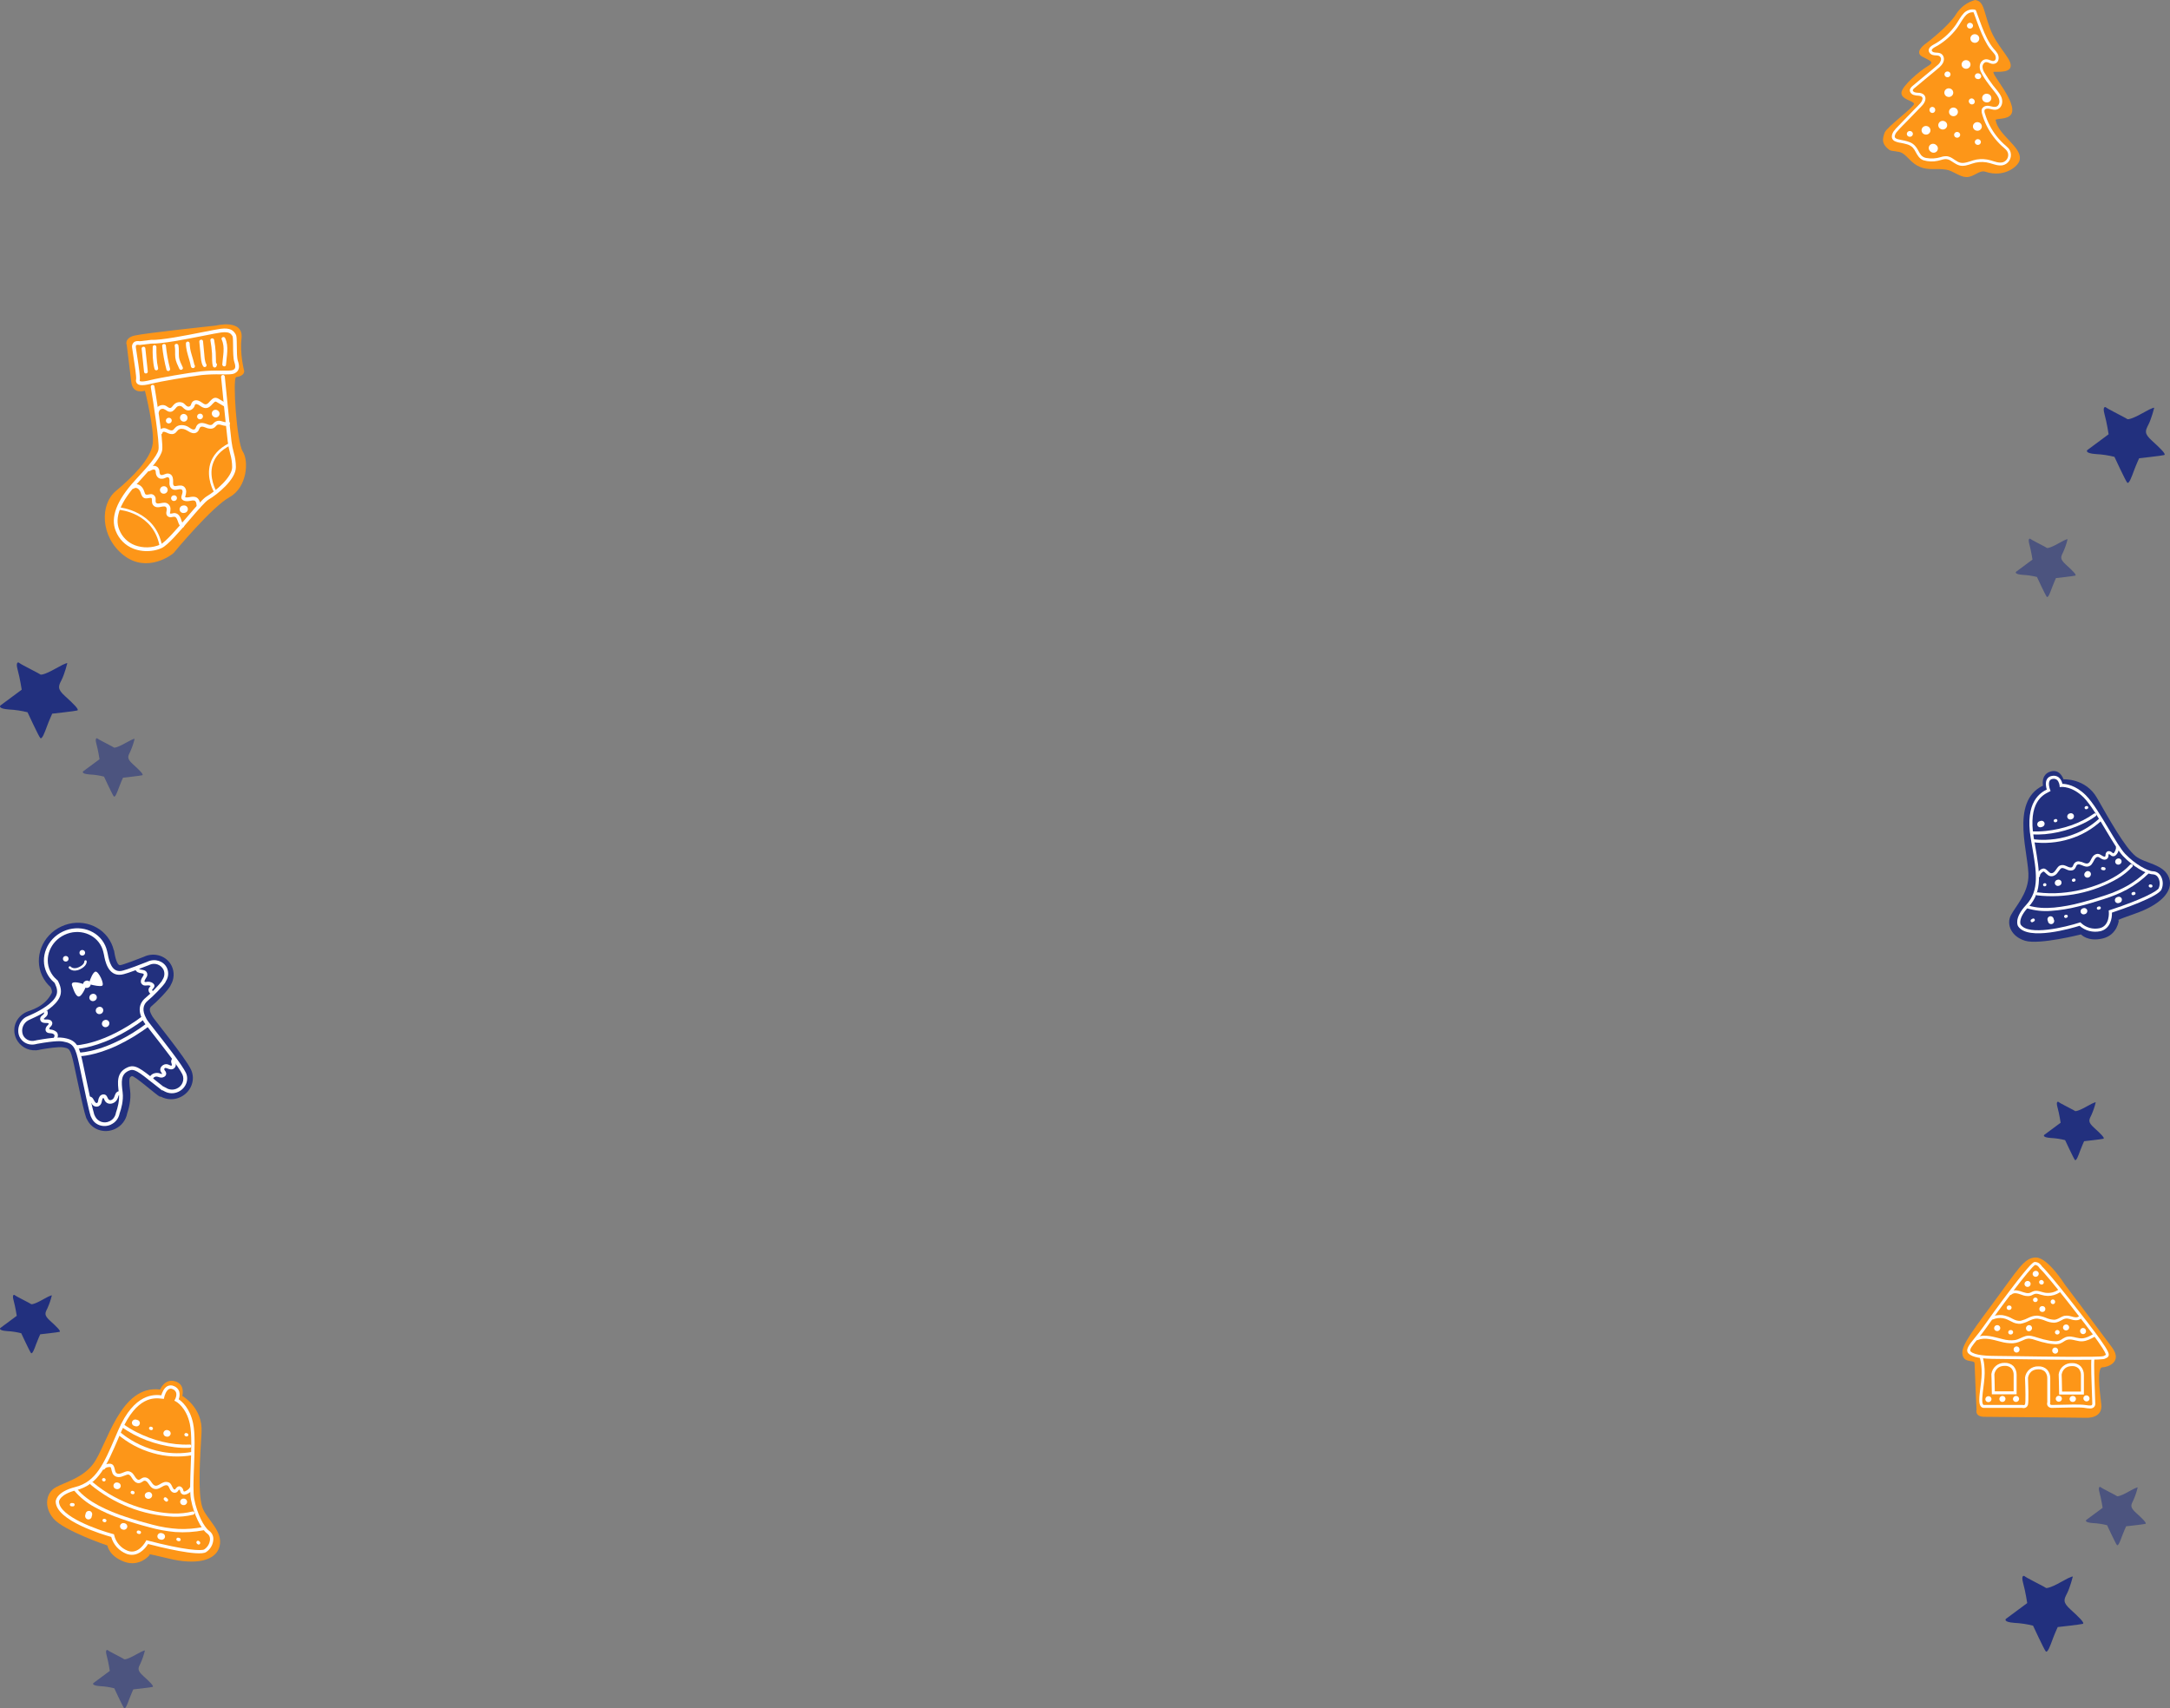 <?xml version="1.0" encoding="UTF-8"?>
<svg xmlns="http://www.w3.org/2000/svg" viewBox="0 0 1741.59 1371.23">
  <rect x="0" y="0" width="1741.59" height="1371.23" fill="#808080" stroke="none"/>
  <defs>
    <style>
      .cls-1 {
        fill: #fff;
      }

      .cls-2 {
        fill: #fd9618;
      }

      .cls-3, .cls-4 {
        fill: #22307e;
      }

      .cls-4 {
        isolation: isolate;
        opacity: .55;
      }
    </style>
  </defs>
  <g>
    <g>
      <g id="Gruppe_3623">
        <path id="Pfad_6480" class="cls-2" d="M1585.18,0c-6.32,1.73-11.77,5.78-15.25,11.33-5.51,9.16-22.68,22.49-24.46,23.74s-9.03,6.98-2.62,10.45,10.18,4.13,4.09,7.74-20.72,15.82-20.9,21.25,9.78,6.4,10.13,8.8-22.01,18.71-23.57,23.11-3.11,8.8,3.78,13.92c1.72,1.28,7.41,.75,10.45,2.62,4.56,2.82,7.25,8.26,14.26,11.1s11.98,.84,20.81,2.11c5.3,.76,10.88,5.82,16.09,5.96,6.46,.17,10.43-5.99,15.56-4.26,14.71,4.94,26.04-4.02,27.34-9.2,2.62-10.45-17.16-19.79-19.24-32.23-.28-1.69,9.68-.06,12.54-4.8,5.51-9.16-17.78-33.92-13.86-34.01s13.87,.89,13.43-5.42c-.44-6.31-11.33-15.25-16.62-29.43s-4.71-21.88-11.96-22.76Z"/>
        <path id="Pfad_6481" class="cls-1" d="M1562.49,61.93l.25,.04c1.24,.18,2.41-.63,2.67-1.87l.03-.62c-.04-.4-.18-.78-.41-1.1l-.4-.44c-.31-.26-.69-.44-1.09-.51l-.25-.04c-1.24-.18-2.41,.63-2.67,1.87l-.02,.62c.04,.4,.18,.78,.41,1.1l.4,.44c.31,.26,.69,.44,1.09,.51h0Z"/>
        <path id="Pfad_6483" class="cls-1" d="M1563.33,77.76l.25,.04c1.87,.28,3.63-.95,4-2.8l.04-.93c-.06-.6-.27-1.17-.61-1.66l-.6-.65c-.47-.4-1.03-.66-1.63-.77l-.25-.04c-1.87-.28-3.63,.95-4,2.8l-.04,.93c.06,.6,.27,1.17,.61,1.66l.6,.65c.47,.4,1.03,.66,1.63,.77h0Z"/>
        <path id="Pfad_6485" class="cls-1" d="M1586.86,63.39l.5,.09c.3,.07,.61,.05,.91-.04,.59-.11,1.1-.47,1.41-.99,.19-.24,.31-.53,.35-.84l.03-.62c-.04-.4-.18-.78-.41-1.1l-.4-.44c-.31-.26-.69-.44-1.09-.51l-.5-.09c-1.24-.19-2.41,.63-2.67,1.87l-.03,.62c.04,.4,.18,.78,.41,1.1l.4,.44c.31,.27,.69,.44,1.09,.51h0Z"/>
        <path id="Pfad_6486" class="cls-1" d="M1593.66,82.09l.5,.09c1.87,.28,3.63-.95,4-2.8l.04-.93c-.06-.6-.27-1.17-.61-1.66l-.6-.65c-.47-.4-1.03-.66-1.63-.77l-.5-.09c-1.87-.28-3.62,.95-4,2.8l-.04,.93c.06,.6,.27,1.17,.61,1.65l.6,.65c.47,.4,1.03,.66,1.63,.77h0Z"/>
        <path id="Pfad_6487" class="cls-1" d="M1580.52,82.58l.21,.3c.75,1.01,2.16,1.26,3.21,.57l.44-.4c.26-.31,.44-.69,.51-1.09l.02-.62c-.04-.4-.18-.78-.41-1.1l-.21-.3c-.75-1.01-2.16-1.26-3.21-.57l-.44,.4c-.27,.31-.44,.69-.51,1.09l-.03,.62c.04,.4,.18,.78,.41,1.1h0Z"/>
        <path id="Pfad_6489" class="cls-1" d="M1577.19,55.12l.25,.04c1.86,.27,3.62-.95,3.99-2.8l.04-.93c-.06-.6-.27-1.17-.61-1.66l-.6-.65c-.47-.4-1.03-.66-1.63-.77l-.24-.04c-1.87-.28-3.63,.95-4.01,2.8l-.04,.93c.06,.6,.27,1.17,.61,1.65l.6,.65c.47,.4,1.03,.66,1.63,.77h0Z"/>
        <path id="Pfad_6490" class="cls-1" d="M1580.53,22.88l.25,.04c1.24,.18,2.41-.63,2.67-1.87l.03-.62c-.04-.4-.18-.78-.41-1.1l-.4-.44c-.31-.26-.69-.44-1.09-.51l-.25-.04c-.3-.07-.61-.05-.91,.04-.89,.22-1.57,.93-1.76,1.82l-.03,.62c.04,.4,.18,.78,.41,1.1l.4,.44c.31,.27,.69,.44,1.09,.51h0Z"/>
        <path id="Pfad_6491" class="cls-1" d="M1584.22,34.29l.25,.04c1.87,.28,3.62-.95,4-2.8l.04-.93c-.06-.6-.27-1.17-.61-1.65l-.6-.65c-.47-.4-1.03-.66-1.63-.77l-.25-.04c-1.87-.28-3.63,.95-4,2.8l-.04,.93c.06,.6,.27,1.17,.61,1.66l.6,.65c.47,.4,1.03,.66,1.63,.77h0Z"/>
        <path id="Pfad_6494" class="cls-1" d="M1548.6,87.71l-.04,.25c-.18,1.24,.63,2.41,1.87,2.67l.62,.03c.4-.04,.78-.18,1.1-.41l.44-.4c.26-.31,.44-.69,.51-1.09l.04-.25c.19-1.24-.63-2.41-1.87-2.67l-.62-.03c-.4,.04-.78,.18-1.1,.41l-.44,.4c-.26,.31-.44,.69-.51,1.09h0Z"/>
        <path id="Pfad_6495" class="cls-1" d="M1558.46,103.86l.25,.04c1.87,.28,3.62-.95,4-2.8l.04-.93c-.06-.6-.27-1.17-.61-1.66l-.6-.65c-.47-.4-1.03-.66-1.63-.77l-.25-.04c-1.87-.28-3.62,.95-4,2.8l-.04,.93c.06,.59,.27,1.17,.61,1.65l.6,.65c.47,.4,1.03,.66,1.63,.77h0Z"/>
        <path id="Pfad_6496" class="cls-1" d="M1545.04,107.97l.25,.04c1.87,.28,3.63-.95,4-2.8l.04-.93c-.06-.6-.27-1.17-.61-1.66l-.6-.65c-.47-.4-1.03-.66-1.63-.77l-.25-.04c-1.87-.28-3.63,.95-4,2.8l-.04,.93c.06,.6,.27,1.17,.61,1.66l.6,.65c.47,.4,1.03,.66,1.63,.77h0Z"/>
        <path id="Pfad_6497" class="cls-1" d="M1532.28,109.72l.25,.04c1.24,.19,2.41-.63,2.67-1.87l.03-.62c-.04-.4-.18-.78-.41-1.1l-.4-.44c-.31-.26-.69-.44-1.09-.51l-.25-.04c-1.24-.19-2.41,.63-2.67,1.87l-.03,.62c.04,.4,.18,.78,.41,1.1l.4,.44c.31,.27,.69,.44,1.09,.51h0Z"/>
        <path id="Pfad_6498" class="cls-1" d="M1549.16,121.46l.46,.34c1.47,1.18,3.61,1.01,4.87-.4l.49-.75c.27-.56,.38-1.19,.32-1.81l-.2-.87c-.21-.56-.55-1.05-1-1.44l-.46-.34c-.33-.31-.75-.53-1.19-.63-1.32-.4-2.75,0-3.68,1.02l-.49,.75c-.27,.56-.38,1.19-.32,1.81l.2,.87c.21,.56,.55,1.05,1,1.44Z"/>
        <path id="Pfad_6500" class="cls-1" d="M1570.24,110.47l.25,.04c1.24,.18,2.41-.63,2.67-1.87l.02-.62c-.04-.4-.18-.78-.41-1.1l-.4-.44c-.31-.26-.69-.44-1.09-.51l-.25-.04c-.3-.07-.61-.05-.91,.04-.59,.11-1.11,.47-1.41,.99-.19,.24-.31,.53-.35,.84l-.03,.62c.04,.4,.18,.78,.41,1.1l.4,.44c.31,.26,.69,.44,1.09,.51h0Z"/>
        <path id="Pfad_6501" class="cls-1" d="M1567.07,93.19l.25,.04c1.87,.28,3.62-.95,4-2.8l.04-.93c-.06-.6-.27-1.17-.61-1.66l-.6-.65c-.47-.4-1.03-.66-1.63-.77l-.25-.04c-1.87-.28-3.62,.95-4,2.8l-.04,.93c.06,.6,.27,1.17,.61,1.66l.6,.65c.47,.4,1.03,.66,1.63,.77Z"/>
        <path id="Pfad_6502" class="cls-1" d="M1586.27,104.88l.25,.04c1.87,.28,3.63-.95,4-2.8l.04-.93c-.06-.6-.27-1.17-.61-1.66l-.6-.65c-.47-.4-1.03-.66-1.63-.77l-.25-.04c-1.87-.28-3.62,.95-4,2.8l-.04,.93c.06,.6,.27,1.17,.61,1.65l.6,.65c.47,.4,1.03,.66,1.63,.77h0Z"/>
        <path id="Pfad_6504" class="cls-1" d="M1586.85,116.25l.25,.04c1.24,.18,2.41-.63,2.67-1.87l.03-.62c-.04-.4-.18-.78-.41-1.1l-.4-.44c-.31-.26-.69-.44-1.09-.51l-.25-.04c-.3-.07-.61-.05-.91,.04-.89,.22-1.57,.93-1.76,1.82l-.03,.62c.04,.4,.18,.78,.41,1.1l.4,.44c.31,.26,.69,.44,1.09,.51h0Z"/>
        <path id="Pfad_6505" class="cls-1" d="M1584.22,7.62c-3.05-.35-6.08,.77-8.16,3.02-2.61,2.69-4.22,6.17-6.35,9.22-4.16,5.96-9.52,10.97-15.73,14.73-2.39,1.45-6.99,3.23-5.86,6.88,.53,1.34,1.68,2.33,3.07,2.66,1.6,.5,3.37,.13,4.94,.7,1.32,.59,2.01,2.07,1.6,3.46-.48,1.66-1.5,3.11-2.89,4.13-3.24,2.85-6.63,5.54-9.95,8.3s-6.68,5.51-9.97,8.31c-1.29,1.09-2.48,2.48-2.04,4.29,.41,1.3,1.41,2.34,2.69,2.8,1.48,.46,3.01,.71,4.56,.74,1.39,.17,2.95,.73,2.85,2.4-.25,1.46-.95,2.81-2,3.86-1.29,1.51-2.75,2.88-4.14,4.3-2.98,3.07-5.95,6.14-8.92,9.22-1.53,1.59-3.05,3.17-4.58,4.76-1.29,1.23-2.47,2.57-3.53,4-1.62,2.44-2.45,5.92,.52,7.74,1.63,.8,3.38,1.32,5.18,1.54,1.73,.3,3.44,.7,5.12,1.19,1.62,.47,3.12,1.32,4.36,2.46,1.02,1.1,1.86,2.35,2.51,3.71,1.5,2.77,3.06,5.52,6.22,6.61,3.76,1.13,7.74,1.27,11.57,.43,1.91-.37,3.77-1.16,5.71-1.36,1.67-.08,3.32,.39,4.69,1.35,2.97,1.79,5.49,3.98,9.14,4.06,3.74,.08,7.15-1.75,10.73-2.56,3.78-.82,7.71-.7,11.43,.37,3.32,.92,6.79,2.39,10.3,1.72,4.53-.97,7.42-5.44,6.45-9.97-.3-1.38-.93-2.66-1.85-3.73-1.19-1.32-2.63-2.4-3.93-3.61-1.27-1.18-2.48-2.43-3.63-3.73-2.32-2.65-4.38-5.51-6.15-8.55-1.75-3-3.2-6.16-4.33-9.44-.27-.77-.52-1.55-.75-2.33-.4-.89-.53-1.88-.36-2.84,.44-1.23,2.22-1.33,3.3-1.2,1.76,.21,3.42,.93,5.23,.87,1.53-.04,2.98-.72,3.99-1.87,2.09-2.39,2.09-5.91,.83-8.67-1.54-3.38-4.33-6.13-6.54-9.07-2.48-3.24-4.76-6.62-6.84-10.13-.99-1.46-1.54-3.17-1.6-4.93,.03-1.36,.74-2.6,1.89-3.32,1.39-.73,3.02,.22,4.34,.68,1.43,.66,3.09,.64,4.51-.04,2.72-1.57,2.68-5.28,1.33-7.73-.93-1.46-2.01-2.82-3.21-4.06-.97-1.16-1.87-2.38-2.67-3.66-3.62-5.69-6.03-12.11-8.34-18.41-1.03-2.81-2.02-5.64-3.08-8.44-.25-.59-.92-.86-1.51-.62-.55,.23-.83,.85-.65,1.41,2.23,5.95,4.25,11.99,6.78,17.83,1.27,3.01,2.75,5.92,4.41,8.73,.73,1.21,1.53,2.39,2.39,3.51,1,1.29,2.19,2.43,3.17,3.74,.99,1.1,1.46,2.57,1.27,4.04-.12,1.15-1.15,1.99-2.3,1.88-.11-.01-.22-.03-.33-.06-1.58-.31-2.97-1.23-4.6-1.35-1.4-.11-2.77,.4-3.76,1.38-2.38,2.29-2.26,5.8-1.01,8.63,1.69,3.39,3.7,6.61,6.02,9.61,2.22,3.12,4.81,5.99,6.99,9.14,1.62,2.34,2.92,5.67,.92,8.22-2.11,2.69-6.01,.19-8.78,.35-1.42,.02-2.76,.63-3.71,1.68-1.1,1.38-.88,3.14-.45,4.73,1.84,6.55,4.87,12.69,8.95,18.14,2,2.7,4.25,5.21,6.7,7.51,2.22,2.08,5.26,3.86,5.35,7.23,.1,2.71-1.6,5.17-4.18,6.02-3.27,.96-6.86-.66-9.97-1.53-3.64-1.04-7.46-1.26-11.19-.64-3.52,.61-6.79,2.34-10.34,2.7-1.66,.18-3.34-.14-4.81-.93-1.45-.76-2.75-1.76-4.13-2.63-1.35-.93-2.9-1.54-4.52-1.79-1.73-.08-3.47,.17-5.1,.75-3.72,1.13-7.66,1.36-11.49,.67-1.65-.25-3.15-1.08-4.23-2.35-.87-1.15-1.62-2.38-2.26-3.68-1.54-2.86-3.38-5.18-6.43-6.51-3.12-1.36-6.56-1.67-9.83-2.52-1.39-.36-2.82-.98-2.57-2.65,.32-1.37,1.01-2.64,2-3.64,2.66-3.08,5.66-5.94,8.49-8.87,2.88-2.99,5.77-5.97,8.66-8.94,2.17-2.23,5.11-4.71,5.47-8.03,.18-1.42-.35-2.83-1.41-3.78-1.3-.95-2.89-1.43-4.5-1.38-1.3-.08-2.82-.12-3.82-1.09-1.28-1.25,.85-2.58,1.72-3.31l9.85-8.21c3.14-2.62,6.38-5.15,9.42-7.88,2.36-2.12,4.39-5.09,3.27-8.39-.47-1.39-1.57-2.48-2.97-2.94-1.62-.55-3.38-.2-4.99-.72-1.32-.42-2.08-1.46-.99-2.63,1.11-1.19,2.81-1.84,4.19-2.67,2.99-1.79,5.8-3.87,8.39-6.2,2.63-2.36,5.01-4.98,7.13-7.8,2.16-2.9,3.77-6.17,5.99-9.01,1.9-2.44,4.1-4.02,7.3-3.74,1.47,.13,1.88-2.14,.4-2.27h0Z"/>
      </g>
      <g id="Gruppe_3624">
        <path id="Pfad_6506" class="cls-3" d="M1639.64,630.59s-1.86-8.88,6-11.28,10.49,6.24,10.49,6.24c0,0,17.69-1.12,26.89,14.96s22.3,39.78,31.03,46.74c7.38,5.9,22.96,6.29,26.83,17.55,3.74,10.87-7.55,21.63-26.94,28.41s-13.38,5.38-13.38,5.38c0,0-1.08,11.92-13.09,14.73s-17.32-3.29-17.32-3.29c0,0-33.46,8.51-44.8,5.11s-15.25-13.37-11.43-20.54,13.06-16.7,14-30.03c1.21-17.11-15.62-60.9,11.72-73.98Z"/>
        <path id="Pfad_6507" class="cls-1" d="M1686.55,747.21c-.32,.1-.64,.18-.98,.26-5.9,1.26-12.05-.36-16.57-4.36-5.67,1.79-41.38,12.42-49.3,.4h0c-.16-.24-3.83-6.1,6.49-17.2,10.83-11.65,8.25-26.66,4.66-47.44-.33-1.94-.67-3.92-1.02-5.96-4.97-29.68,8.19-36.81,12.87-39.18-.56-1.82-1.39-5.56,.09-8.21,.86-1.49,2.36-2.49,4.07-2.71,1.89-.42,3.87,0,5.42,1.16,1.54,1.35,2.58,3.18,2.94,5.2,2.89,.04,10.61,.99,18.82,9.18,5.48,5.46,11.99,16.37,18.29,26.91,5.09,8.53,9.9,16.58,13.28,20.13,7.81,8.21,17.9,13.85,22.41,13.97,2.49,.09,4.77,1.44,6.04,3.58,2.01,3.33,2.28,7.43,.71,10.99-2.47,5.87-31.78,15.95-39.77,18.61,.18,4.71-1.38,12.5-8.46,14.67Zm-16.88-6.92l.54,.57c3.94,3.77,9.5,5.34,14.83,4.2,8.52-1.83,7.46-13.15,7.45-13.26l-.1-.98,.94-.31c26.89-8.84,38.3-15.44,39.18-17.52,1.23-2.81,1.04-6.05-.51-8.7-.84-1.45-2.36-2.38-4.04-2.46-5.72-.14-16.55-6.75-24.13-14.73-3.56-3.75-8.44-11.91-13.61-20.56-5.93-9.93-12.66-21.19-17.91-26.43-9.29-9.27-17.9-8.44-17.99-8.44l-1.26,.14-.1-1.27s-.29-3.15-2.19-4.62c-1.01-.72-2.28-.97-3.48-.67-.97,.1-1.84,.65-2.34,1.49-1.16,2.08-.1,5.88,.41,7.16l.4,1.02-.96,.52c-.22,.12-.48,.25-.77,.4-4.52,2.28-16.51,8.33-11.77,36.68,.34,2.03,.68,4.02,1.02,5.95,3.7,21.48,6.38,36.99-5.29,49.53-8.71,9.36-6.33,14-6.23,14.18,6.17,9.29,36.14,1.99,47.17-1.63l.74-.25Z"/>
        <path id="Pfad_6508" class="cls-1" d="M1638.2,663.95l1.04-.32c1.28-.43,1.99-1.78,1.64-3.08l-.28-.6c-.23-.36-.55-.65-.92-.85l-.59-.22c-.43-.1-.87-.09-1.29,.04l-1.04,.32c-1.28,.43-1.99,1.78-1.64,3.08l.28,.6c.23,.36,.55,.65,.92,.85l.59,.22c.43,.1,.87,.09,1.29-.04h0Z"/>
        <path id="Pfad_6509" class="cls-1" d="M1649.83,659.97l.52-.16c.16-.04,.31-.12,.42-.24,.13-.09,.24-.22,.31-.36,.14-.29,.17-.62,.09-.94l-.14-.3c-.11-.18-.27-.33-.46-.43l-.3-.11c-.21-.05-.43-.04-.64,.02l-.52,.16c-.64,.21-1,.89-.82,1.54l.14,.3c.11,.18,.27,.33,.46,.43l.3,.11c.21,.05,.44,.04,.64-.02h0Z"/>
        <path id="Pfad_6510" class="cls-1" d="M1662.28,657.73l.52-.16c1.28-.43,2-1.78,1.64-3.08l-.28-.6c-.23-.36-.55-.65-.92-.85l-.59-.22c-.43-.1-.87-.09-1.29,.04l-.52,.16c-.32,.08-.61,.25-.85,.48-.74,.64-1.05,1.65-.79,2.59l.28,.6c.23,.36,.55,.65,.92,.85l.59,.22c.43,.1,.87,.09,1.29-.04h0Z"/>
        <path id="Pfad_6511" class="cls-1" d="M1674.62,649.53l.52-.16c.16-.04,.31-.12,.42-.24,.37-.32,.53-.82,.4-1.3l-.14-.3c-.11-.18-.27-.33-.46-.43l-.3-.11c-.21-.05-.44-.04-.64,.02l-.52,.16c-.64,.21-1,.89-.82,1.54l.14,.3c.11,.18,.27,.33,.46,.43l.3,.11c.21,.05,.43,.04,.64-.02h0Z"/>
        <path id="Pfad_6512" class="cls-1" d="M1641.29,711.4l.26-.08c.48-.14,.82-.56,.85-1.05,.03-.16,.02-.33-.04-.49l-.14-.3c-.11-.18-.27-.33-.46-.43l-.29-.11c-.21-.05-.43-.04-.64,.02l-.26,.08c-.64,.21-1,.89-.82,1.54l.14,.3c.11,.18,.27,.33,.46,.43l.3,.11c.21,.05,.44,.04,.64-.02h0Z"/>
        <path id="Pfad_6513" class="cls-1" d="M1652.31,711.03l.52-.16c1.28-.43,2-1.78,1.64-3.08l-.28-.6c-.23-.36-.55-.65-.92-.85l-.59-.22c-.43-.1-.87-.09-1.29,.04l-.52,.16c-.32,.08-.61,.25-.85,.48-.51,.39-.82,.98-.86,1.62-.06,.32-.04,.66,.07,.97l.28,.6c.23,.36,.55,.65,.92,.85l.59,.22c.43,.1,.87,.09,1.29-.04h0Z"/>
        <path id="Pfad_6514" class="cls-1" d="M1664.44,707.75l.52-.16c.16-.04,.31-.12,.42-.24,.37-.32,.53-.83,.39-1.3l-.14-.3c-.11-.18-.27-.33-.46-.43l-.3-.11c-.21-.05-.43-.04-.64,.02l-.52,.16c-.64,.21-1,.89-.82,1.54l.14,.3c.11,.18,.27,.33,.46,.43l.3,.11c.21,.05,.44,.04,.64-.02h0Z"/>
        <path id="Pfad_6515" class="cls-1" d="M1675.31,704.47s.03,0,.05,0c.23-.03,.46-.06,.69-.11,.03,0,.06-.01,.08-.02,.22-.09,.43-.18,.63-.29l.04-.02c.2-.14,.38-.29,.55-.46,.09-.1,.17-.21,.24-.32,.08-.1,.16-.21,.22-.33,.22-.43,.33-.9,.32-1.38,0-.33-.08-.66-.25-.95-.11-.31-.3-.58-.55-.79-.49-.41-1.1-.64-1.74-.65l-.65,.11c-.42,.13-.79,.36-1.09,.69l-.37,.51c-.2,.38-.3,.8-.29,1.22,0,.01,0,.03,0,.04l.06-.64s-.01,.07-.02,.1l.22-.59s-.03,.06-.05,.09l.37-.52s-.05,.06-.08,.09l.49-.41s-.06,.05-.1,.06l.6-.28s-.06,.02-.1,.03l.65-.11s-.05,0-.08,0c-.33,0-.66,.08-.95,.25-.31,.11-.58,.3-.79,.55-.41,.49-.64,1.1-.65,1.74l.11,.65c.13,.42,.36,.79,.69,1.09l.51,.37c.38,.2,.8,.3,1.22,.29h0Z"/>
        <path id="Pfad_6516" class="cls-1" d="M1687.17,698.36l1.21,.19c.16,.04,.32,.05,.48,0,.48-.09,.88-.45,1-.92l.03-.32c0-.22-.07-.44-.19-.63l-.2-.24c-.16-.14-.35-.24-.55-.29l-1.21-.19c-.16-.04-.32-.05-.48,0-.48,.09-.88,.45-1,.92l-.03,.32c0,.22,.07,.44,.19,.63l.2,.24c.16,.14,.35,.24,.55,.29h0Z"/>
        <path id="Pfad_6517" class="cls-1" d="M1700.76,693.93l.26-.08c1.28-.43,2-1.78,1.64-3.08l-.28-.6c-.23-.36-.55-.65-.92-.85l-.59-.22c-.43-.1-.87-.09-1.29,.04l-.26,.08c-1.28,.43-1.99,1.78-1.64,3.08l.28,.6c.23,.36,.55,.65,.92,.85l.59,.22c.43,.1,.87,.09,1.29-.04h0Z"/>
        <path id="Pfad_6518" class="cls-1" d="M1631.58,740.08l.97-.58c.26-.18,.45-.45,.54-.76,.04-.16,.05-.32,0-.48-.01-.17-.07-.33-.16-.46l-.2-.24c-.16-.14-.35-.24-.55-.29l-.32-.03c-.22,0-.44,.07-.63,.19l-.97,.58c-.56,.38-.72,1.12-.38,1.7l.2,.25c.16,.14,.35,.24,.55,.29l.32,.03c.22,0,.44-.07,.63-.19h0Z"/>
        <path id="Pfad_6519" class="cls-1" d="M1646.4,740.24h0s-.65,.1-.65,.1h.01s-.64-.07-.64-.07h.01s-.59-.22-.59-.22h.02s-.52-.36-.52-.36c0,0,.02,.01,.03,.02l-.41-.49s.04,.05,.05,.08l-.28-.6c.08,.21,.14,.42,.17,.64,.02,.12,.05,.23,.08,.35l.04,.14,.02,.06c.08,.19,.19,.43,.28,.62v.03s.03,.03,.03,.03h0s.39,.48,.41,.5l.02,.02h0s.5,.36,.52,.37h.02c.07,.05,.53,.22,.6,.23s.58,.07,.65,.07c.08,0,.59-.09,.67-.11,.32-.08,.61-.25,.85-.48,.51-.39,.82-.98,.86-1.62,.06-.32,.04-.66-.07-.97l-.28-.6c-.23-.36-.55-.65-.92-.85l-.59-.22c-.43-.1-.87-.09-1.29,.04h0s.65-.1,.65-.1h-.01s.64,.07,.64,.07h-.01s.59,.22,.59,.22c0,0-.01,0-.02,0l.51,.37s-.02-.01-.03-.02l.41,.49s-.04-.05-.05-.08l.28,.6c-.08-.21-.14-.43-.17-.65-.02-.12-.05-.23-.08-.35l-.04-.14-.02-.06c-.08-.19-.19-.43-.28-.62v-.03s-.03-.03-.03-.03h0s-.39-.48-.41-.5l-.02-.02h0s-.5-.36-.52-.37h-.02c-.07-.05-.53-.22-.6-.23s-.58-.07-.65-.07c-.08,0-.59,.09-.67,.11-1.28,.43-1.99,1.78-1.64,3.08l.28,.6c.23,.36,.55,.65,.92,.85l.59,.22c.43,.1,.87,.09,1.29-.04h0Z"/>
        <path id="Pfad_6520" class="cls-1" d="M1658.18,736.78l.52-.16c.64-.21,1-.89,.82-1.54l-.14-.3c-.11-.18-.27-.33-.46-.43l-.3-.11c-.21-.05-.44-.04-.64,.02l-.52,.16c-.64,.21-1,.89-.82,1.54l.14,.3c.11,.18,.27,.33,.46,.43l.29,.11c.21,.05,.44,.04,.64-.02h0Z"/>
        <path id="Pfad_6521" class="cls-1" d="M1672.98,733.83l.52-.16c.32-.08,.61-.25,.85-.48,.74-.64,1.05-1.65,.79-2.59l-.28-.6c-.23-.36-.55-.65-.92-.85l-.59-.22c-.43-.1-.87-.09-1.29,.04l-.52,.16c-1.28,.43-2,1.78-1.64,3.08l.28,.6c.23,.36,.55,.65,.92,.85l.59,.22c.43,.1,.87,.09,1.29-.04h0Z"/>
        <path id="Pfad_6522" class="cls-1" d="M1684.43,730.18l.78-.24c.64-.21,1-.89,.82-1.54l-.14-.3c-.11-.18-.27-.33-.46-.43l-.29-.11c-.21-.05-.44-.04-.64,.02l-.78,.24c-.64,.21-1,.89-.82,1.54l.14,.3c.11,.18,.27,.33,.46,.43l.3,.11c.21,.05,.44,.04,.64-.02h0Z"/>
        <path id="Pfad_6523" class="cls-1" d="M1700.5,724.85l.78-.24c1.28-.43,1.99-1.78,1.64-3.08l-.28-.6c-.23-.36-.55-.65-.92-.85l-.59-.22c-.43-.1-.87-.09-1.29,.04l-.78,.24c-1.28,.43-1.99,1.78-1.64,3.08l.28,.6c.23,.36,.55,.65,.92,.85l.59,.22c.43,.1,.87,.09,1.29-.04h0Z"/>
        <path id="Pfad_6524" class="cls-1" d="M1712.27,718.53l.78-.24c.64-.21,1-.89,.82-1.54l-.14-.3c-.11-.18-.27-.33-.46-.43l-.3-.11c-.21-.05-.44-.04-.64,.02l-.78,.24c-.31,.11-.56,.32-.73,.6-.08,.14-.13,.3-.13,.46-.03,.16-.02,.33,.04,.49l.14,.3c.11,.18,.27,.33,.46,.43l.29,.11c.21,.05,.43,.04,.64-.02h0Z"/>
        <path id="Pfad_6525" class="cls-1" d="M1725.44,712.3l.6,.11c.16,.04,.32,.05,.48,0,.48-.09,.88-.45,1-.92l.03-.32c0-.22-.07-.44-.19-.63l-.21-.24c-.16-.14-.35-.24-.55-.29l-.6-.11c-.16-.04-.32-.05-.48,0-.17,.01-.33,.07-.46,.16-.26,.18-.45,.45-.54,.76l-.03,.32c0,.22,.07,.44,.19,.63l.2,.25c.16,.14,.35,.24,.55,.29h0Z"/>
        <path id="Pfad_6526" class="cls-1" d="M1627.05,729.13c6.19,1.84,12.67,2.53,19.11,2.01,7.26-.51,14.45-1.67,21.5-3.47,7.16-1.73,14.23-3.84,21.22-6.14,6.3-1.96,12.41-4.5,18.25-7.57,6.34-3.51,12.18-7.85,17.37-12.91,1.14-1.1-.67-2.77-1.81-1.67-4.39,4.27-9.26,8.02-14.52,11.15-5.73,3.28-11.79,5.96-18.08,7.99-6.6,2.25-13.3,4.27-20.06,6.02-7,1.9-14.15,3.23-21.37,3.95-7.05,.62-14.27,.44-21.05-1.76-1.51-.49-2.07,1.91-.57,2.4h0Z"/>
        <path id="Pfad_6527" class="cls-1" d="M1634.92,718.69c22.37,2.54,44.97-2.15,64.47-13.4,4.46-2.62,8.52-5.87,12.06-9.64,.44-.52,.37-1.3-.15-1.74-.49-.41-1.21-.38-1.66,.07-6.28,6.88-14.79,11.62-23.33,15.11-10.26,4.19-21.1,6.76-32.15,7.62-6.22,.52-12.49,.38-18.68-.42-1.56-.21-2.14,2.19-.57,2.4h0Z"/>
        <path id="Pfad_6528" class="cls-1" d="M1637.24,702.92c-.09-1.1,1.11-2.24,1.91-2.84,.27-.26,.61-.44,.98-.51,.38,.02,.87,.52,1.13,.75,.86,.88,1.8,1.69,2.8,2.41,1.22,.67,2.67,.8,3.98,.35,1.38-.5,2.56-1.43,3.35-2.66,.47-.62,.94-1.24,1.42-1.86,.37-.65,.88-1.21,1.5-1.64,1.42-.62,3.28,.6,4.55,1.11,1.47,.75,3.17,.92,4.76,.47,1.47-.57,2.05-1.84,2.66-3.19,.17-.61,.61-1.12,1.19-1.39,.87-.19,1.77-.09,2.58,.27,1.54,.54,2.94,1.36,4.61,1.45,1.53,.06,2.99-.59,3.98-1.76,.94-1.32,1.76-2.71,2.47-4.17,.38-.72,.96-1.31,1.66-1.72,.77-.28,1.62-.13,2.25,.39,1.31,.79,2.49,1.7,4.11,1.67,1.49,.01,2.78-1.06,3.04-2.53,.06-.31-.04-1.62,.23-1.83,.48-.38,1.52,.74,1.85,.99,1.13,.94,2.79,.85,3.82-.2,1.02-.97,1.77-2.2,2.17-3.55,.46-.99,.59-2.09,.36-3.16-.58-1.47-2.93-.76-2.36,.72,.02,.06,.04-.12,.01,.2,0,.09-.04,.3-.07,.43-.1,.51-.25,1.02-.45,1.5-.22,.52-1.02,2.39-1.77,2.28-.34-.05-.94-.78-1.24-.98-.7-.5-1.55-.76-2.41-.73-1.57,.1-2.31,1.41-2.46,2.82-.05,.43,.05,1.26-.39,1.51-.53,.31-1.43-.14-1.87-.4-1.37-.8-2.62-1.86-4.32-1.76-1.65,.22-3.11,1.18-3.96,2.62-.91,1.3-1.39,2.89-2.4,4.12-1.09,1.32-2.45,1.21-3.94,.66-1.46-.72-3.03-1.19-4.65-1.39-1.57-.08-3.06,.71-3.86,2.07-.69,1.15-.84,2.94-2.54,2.89-1.64-.06-3.09-1.1-4.61-1.59-1.48-.6-3.15-.51-4.56,.24-1.24,.8-2.11,2.39-2.99,3.54-.87,1.14-1.7,2.31-3.27,2.36-1.35,.05-2.21-1.11-3.12-1.95-.88-.82-1.97-1.8-3.25-1.81-1.4,.17-2.67,.88-3.55,1.98-1.11,1-1.77,2.41-1.81,3.9,.13,1.58,2.59,1.51,2.46-.07h0Z"/>
        <path id="Pfad_6529" class="cls-1" d="M1630.67,669.77c14.12,.76,28.74-2.7,41.42-8.83,3.44-1.65,6.73-3.59,9.83-5.8,1.28-.92-.03-3.01-1.32-2.08-11.11,8-25.04,12.5-38.58,13.92-3.79,.41-7.61,.52-11.41,.33-1.59-.09-1.5,2.38,.07,2.46h0Z"/>
        <path id="Pfad_6530" class="cls-1" d="M1660.94,673.45c-9.78,3.03-20.1,3.88-30.24,2.49l.46-2.42c.3,.06,30.21,5.42,53.94-16.79l1.68,1.8c-7.35,6.9-16.2,12-25.84,14.92Z"/>
      </g>
      <g id="Gruppe_3627">
        <path id="Pfad_6506-2" class="cls-2" d="M128.54,1115.38s3.51-9.06,11.97-6.64,5.79,11.73,5.79,11.73c0,0,16.55,9.32,15.44,29.15s-3.17,48.78,.61,60.14c3.19,9.61,16.97,19.05,13.87,31.44-2.99,11.95-19.42,15.03-40.81,9.81s-15.17-2.98-15.17-2.98c0,0-7.93,10.09-20.37,5.6s-13.65-13.07-13.65-13.07c0,0-35.04-11.88-43.25-21.56s-5.9-20.92,1.72-25.14,21.49-7.39,30.12-18.83c11.07-14.68,21.52-63.86,53.73-59.66Z"/>
        <path id="Pfad_6507-2" class="cls-1" d="M102.63,1247.6c-.34-.1-.69-.21-1.03-.34-6.04-2.31-10.63-7.36-12.34-13.6-6.14-1.7-44.44-12.99-44.55-28.42h0c0-.31,.12-7.72,15.88-11.68,16.54-4.14,22.98-19.15,31.89-39.92,.83-1.93,1.69-3.92,2.56-5.95,12.86-29.58,28.85-28.31,34.44-27.71,.56-1.96,2-5.81,4.87-7.33,1.64-.83,3.58-.86,5.24-.06,1.95,.72,3.48,2.26,4.2,4.21,.6,2.11,.46,4.37-.39,6.39,2.58,1.72,8.96,7.08,11.56,19.24,1.73,8.11,1.22,21.71,.73,34.87-.4,10.64-.78,20.69,.18,25.84,2.23,11.94,8,22.9,12,25.64,2.19,1.54,3.45,4.08,3.34,6.75-.14,4.17-2.29,8.01-5.78,10.3-5.64,3.83-37.88-4.21-46.62-6.49-2.59,4.34-8.54,10.43-16.18,8.25Zm-11.13-16.07l.15,.82c1.35,5.69,5.42,10.35,10.88,12.44,8.72,3.33,14.39-7.47,14.45-7.57l.49-.94,1.02,.27c29.33,7.75,43.45,8.48,45.45,7.12,2.75-1.81,4.46-4.83,4.62-8.12,.09-1.8-.74-3.51-2.19-4.57-5.06-3.47-10.93-15.73-13.1-27.33-1.02-5.45-.63-15.64-.22-26.43,.47-12.39,.99-26.44-.67-34.22-2.94-13.75-11.17-18.04-11.25-18.08l-1.22-.61,.65-1.2s1.59-3,.73-5.44c-.48-1.24-1.48-2.2-2.74-2.64-.93-.48-2.03-.49-2.97-.03-2.26,1.19-3.52,5.23-3.81,6.68l-.23,1.15-1.17-.09c-.27-.02-.58-.06-.92-.09-5.39-.59-19.71-2.15-31.99,26.11-.88,2.03-1.73,4.01-2.56,5.94-9.21,21.47-15.87,36.98-33.68,41.45-13.29,3.33-13.86,8.89-13.88,9.11,.12,11.95,31.33,22.88,43.36,26.07l.81,.21Z"/>
        <path id="Pfad_6508-2" class="cls-1" d="M107.77,1144.54l1.12,.32c1.4,.36,2.83-.44,3.27-1.81l.1-.7c0-.46-.11-.91-.33-1.31l-.4-.54c-.32-.34-.73-.59-1.18-.71l-1.12-.32c-1.4-.36-2.83,.43-3.27,1.81l-.1,.7c0,.46,.11,.91,.33,1.31l.4,.54c.32,.34,.73,.59,1.18,.71h0Z"/>
        <path id="Pfad_6509-2" class="cls-1" d="M120.55,1147.74l.56,.16c.17,.06,.35,.07,.52,.03,.17,0,.34-.06,.48-.15,.3-.18,.52-.46,.63-.79l.05-.35c0-.23-.05-.45-.17-.65l-.2-.27c-.16-.17-.37-.29-.59-.36l-.56-.16c-.7-.18-1.42,.22-1.63,.91l-.05,.35c0,.23,.05,.45,.17,.65l.2,.27c.16,.17,.37,.29,.59,.36h0Z"/>
        <path id="Pfad_6510-2" class="cls-1" d="M133.04,1153l.56,.16c1.4,.36,2.83-.43,3.27-1.81l.1-.7c0-.46-.11-.91-.33-1.31l-.4-.54c-.32-.34-.73-.59-1.18-.71l-.56-.16c-.34-.11-.69-.13-1.04-.06-1.04,.14-1.91,.87-2.22,1.87l-.1,.7c0,.46,.11,.91,.33,1.31l.4,.54c.32,.34,.73,.59,1.18,.71h0Z"/>
        <path id="Pfad_6511-2" class="cls-1" d="M148.92,1152.83l.56,.16c.17,.06,.35,.07,.52,.03,.52-.07,.95-.43,1.11-.94l.05-.35c0-.23-.05-.45-.17-.65l-.2-.27c-.16-.17-.37-.29-.59-.36l-.56-.16c-.7-.18-1.42,.22-1.63,.91l-.05,.35c0,.23,.05,.45,.17,.65l.2,.27c.16,.17,.37,.29,.59,.36h0Z"/>
        <path id="Pfad_6512-2" class="cls-1" d="M82.84,1188.99l.28,.08c.51,.15,1.06-.02,1.38-.45,.12-.13,.21-.29,.25-.46l.05-.35c0-.23-.06-.45-.17-.65l-.2-.27c-.16-.17-.37-.29-.59-.36l-.28-.08c-.7-.18-1.42,.22-1.63,.91l-.05,.35c0,.23,.05,.45,.17,.65l.2,.27c.16,.17,.37,.29,.59,.36h0Z"/>
        <path id="Pfad_6513-2" class="cls-1" d="M92.97,1195.09l.56,.16c1.4,.36,2.83-.43,3.27-1.81l.1-.7c0-.46-.11-.91-.33-1.31l-.4-.54c-.32-.34-.73-.59-1.18-.71l-.56-.16c-.34-.11-.69-.13-1.04-.06-.69,.05-1.32,.4-1.73,.96-.24,.26-.42,.57-.5,.92l-.1,.7c0,.46,.11,.91,.33,1.31l.4,.54c.32,.34,.73,.59,1.18,.71h0Z"/>
        <path id="Pfad_6514-2" class="cls-1" d="M105.79,1199.22l.56,.16c.17,.06,.35,.07,.52,.03,.52-.07,.95-.44,1.11-.94l.05-.35c0-.23-.05-.45-.17-.65l-.2-.27c-.16-.17-.37-.29-.59-.36l-.56-.16c-.7-.18-1.42,.22-1.63,.91l-.05,.35c0,.23,.05,.45,.17,.65l.2,.27c.16,.17,.37,.29,.59,.36h0Z"/>
        <path id="Pfad_6515-2" class="cls-1" d="M117.48,1202.62s.03,.02,.04,.03c.22,.11,.45,.21,.68,.3,.03,.01,.06,.02,.09,.03,.24,.05,.49,.09,.74,.11,.01,0,.03,0,.04,0,.26,0,.52-.04,.77-.09,.14-.04,.27-.09,.4-.15,.14-.04,.27-.1,.39-.17,.45-.26,.83-.62,1.1-1.06,.2-.3,.32-.64,.34-1,.08-.34,.07-.7-.03-1.03-.2-.65-.62-1.22-1.18-1.6l-.65-.29c-.45-.13-.93-.14-1.38-.02l-.63,.25c-.4,.22-.74,.54-.97,.93,0,.01-.02,.02-.03,.04l.43-.53s-.05,.05-.08,.08l.54-.4s-.06,.04-.1,.05l.63-.25s-.08,.03-.12,.03l.68-.08s-.08,0-.13,0l.7,.1s-.07-.02-.11-.03l.65,.29s-.05-.02-.07-.04c-.3-.2-.64-.31-1-.34-.34-.08-.7-.07-1.03,.03-.65,.2-1.22,.61-1.6,1.18l-.29,.65c-.13,.45-.14,.93-.02,1.38l.25,.63c.22,.4,.54,.73,.93,.97h0Z"/>
        <path id="Pfad_6516-2" class="cls-1" d="M131.7,1204.06l.97,.88c.12,.13,.26,.23,.43,.29,.49,.21,1.05,.11,1.44-.24l.21-.27c.12-.2,.19-.44,.19-.67l-.04-.34c-.06-.22-.17-.42-.32-.59l-.97-.88c-.11-.13-.26-.23-.43-.29-.49-.21-1.05-.11-1.44,.24l-.21,.27c-.12,.2-.19,.44-.19,.67l.04,.34c.06,.22,.17,.42,.32,.59h0Z"/>
        <path id="Pfad_6517-2" class="cls-1" d="M146.5,1208l.28,.08c1.4,.36,2.83-.43,3.27-1.81l.1-.7c0-.46-.11-.91-.33-1.31l-.4-.54c-.32-.34-.73-.59-1.18-.71l-.28-.08c-1.4-.36-2.83,.43-3.27,1.81l-.1,.7c0,.46,.11,.91,.33,1.31l.4,.54c.32,.34,.73,.59,1.18,.71h0Z"/>
        <path id="Pfad_6518-2" class="cls-1" d="M57.37,1209.1l1.21,.04c.34-.01,.67-.14,.92-.37,.13-.11,.23-.26,.29-.43,.09-.16,.13-.33,.12-.51l-.04-.34c-.06-.22-.17-.42-.32-.59l-.27-.22c-.2-.12-.44-.19-.67-.19l-1.21-.04c-.72,.01-1.31,.59-1.33,1.31l.04,.34c.06,.22,.17,.42,.32,.59l.27,.21c.2,.12,.44,.19,.67,.19h0Z"/>
        <path id="Pfad_6519-2" class="cls-1" d="M70.6,1217.9h0s-.65-.28-.65-.28h.01s-.53-.43-.53-.43h.01s-.4-.53-.4-.53v.02s-.24-.63-.24-.63c0,.01,0,.02,0,.04l-.08-.68s0,.07,0,.1l.1-.7c-.05,.23-.12,.46-.22,.68-.05,.12-.09,.24-.13,.36l-.04,.16s-.01,.04-.01,.06c-.04,.22-.08,.5-.1,.72v.03s0,.03,0,.03h0s.07,.66,.08,.7v.02s0,0,0,0c0,.02,.24,.61,.25,.63v.02c.05,.08,.36,.5,.42,.56s.48,.4,.54,.44c.08,.05,.58,.26,.66,.29,.34,.11,.69,.13,1.04,.06,.69-.05,1.32-.4,1.73-.96,.24-.26,.42-.57,.5-.92l.1-.7c0-.46-.11-.91-.33-1.31l-.4-.54c-.32-.34-.73-.59-1.18-.71h-.01s.65,.28,.65,.28h-.01s.53,.43,.53,.43h-.01s.4,.53,.4,.53c0,0,0-.01-.01-.02l.25,.63s0-.02,0-.04l.08,.68s0-.07,0-.1l-.1,.7c.05-.23,.13-.46,.22-.68,.05-.12,.09-.24,.13-.36l.04-.16s.01-.04,.01-.06c.04-.22,.08-.5,.1-.72v-.03s0-.03,0-.03h0s-.07-.66-.08-.7v-.02s0,0,0,0c0-.02-.24-.61-.25-.63v-.02c-.05-.08-.36-.49-.42-.56s-.48-.4-.54-.44c-.08-.05-.58-.26-.66-.29-1.4-.36-2.83,.43-3.27,1.81l-.1,.7c0,.46,.11,.91,.33,1.31l.4,.54c.32,.34,.73,.59,1.18,.71h0Z"/>
        <path id="Pfad_6520-2" class="cls-1" d="M83.21,1221.67l.56,.16c.7,.18,1.42-.22,1.63-.91l.05-.35c0-.23-.06-.45-.17-.65l-.2-.27c-.16-.17-.37-.29-.59-.36l-.56-.16c-.7-.18-1.42,.22-1.63,.91l-.05,.35c0,.23,.05,.45,.17,.65l.2,.27c.16,.17,.37,.29,.59,.36Z"/>
        <path id="Pfad_6521-2" class="cls-1" d="M98.24,1227.66l.56,.16c.34,.11,.69,.13,1.04,.06,1.04-.14,1.91-.87,2.22-1.87l.1-.7c0-.46-.11-.91-.33-1.31l-.4-.54c-.32-.34-.73-.59-1.18-.71l-.56-.16c-1.4-.36-2.83,.43-3.27,1.81l-.1,.7c0,.46,.11,.91,.33,1.31l.4,.54c.32,.34,.73,.59,1.18,.71h0Z"/>
        <path id="Pfad_6522-2" class="cls-1" d="M110.66,1231.06l.84,.24c.7,.18,1.42-.22,1.63-.91l.05-.35c0-.23-.05-.45-.17-.65l-.2-.27c-.16-.17-.37-.29-.59-.36l-.84-.24c-.7-.18-1.42,.22-1.63,.91l-.05,.35c0,.23,.06,.45,.17,.65l.2,.27c.16,.17,.37,.29,.59,.36h0Z"/>
        <path id="Pfad_6523-2" class="cls-1" d="M128.22,1235.64l.84,.24c1.4,.36,2.83-.43,3.27-1.81l.1-.7c0-.46-.11-.91-.33-1.31l-.4-.54c-.32-.34-.73-.59-1.18-.71l-.84-.24c-1.4-.36-2.83,.44-3.27,1.81l-.1,.7c0,.46,.11,.91,.33,1.31l.4,.54c.32,.34,.73,.59,1.18,.71h0Z"/>
        <path id="Pfad_6524-2" class="cls-1" d="M142.49,1236.84l.84,.24c.7,.18,1.42-.22,1.63-.91l.05-.35c0-.23-.05-.45-.17-.65l-.2-.27c-.16-.17-.37-.29-.59-.36l-.84-.24c-.34-.08-.69-.04-1,.11-.15,.08-.28,.19-.38,.33-.12,.13-.21,.29-.25,.46l-.05,.35c0,.23,.06,.45,.17,.65l.2,.27c.16,.17,.37,.29,.59,.36h0Z"/>
        <path id="Pfad_6525-2" class="cls-1" d="M157.96,1238.93l.48,.45c.11,.13,.26,.23,.43,.29,.49,.21,1.05,.11,1.44-.24l.22-.27c.12-.2,.19-.44,.19-.67l-.04-.34c-.06-.22-.17-.42-.32-.59l-.48-.45c-.12-.13-.26-.23-.43-.29-.16-.09-.33-.13-.51-.12-.34,.01-.67,.14-.93,.37l-.21,.27c-.12,.2-.19,.44-.19,.67l.04,.34c.06,.22,.17,.42,.33,.59h0Z"/>
        <path id="Pfad_6526-2" class="cls-1" d="M59.69,1196.61c4.49,5.27,9.92,9.67,16,12.97,6.82,3.78,13.96,6.94,21.35,9.43,7.44,2.62,15.03,4.86,22.66,6.86,6.81,1.91,13.78,3.2,20.82,3.85,7.75,.55,15.54,.06,23.15-1.46,1.67-.32,1.01-2.88-.65-2.56-6.44,1.28-13.01,1.8-19.57,1.55-7.07-.4-14.08-1.53-20.92-3.37-7.25-1.84-14.45-3.93-21.54-6.3-7.4-2.38-14.6-5.36-21.51-8.93-6.69-3.56-13.09-7.94-17.89-13.87-1.07-1.32-2.97,.51-1.91,1.82h0Z"/>
        <path id="Pfad_6527-2" class="cls-1" d="M72.86,1191.83c18.62,15.35,41.68,24.32,65.78,25.59,5.54,.24,11.08-.3,16.47-1.62,.7-.2,1.1-.94,.9-1.64-.19-.67-.87-1.07-1.55-.92-9.66,2.51-20.08,1.81-29.79-.04-11.67-2.22-22.91-6.24-33.35-11.92-5.9-3.17-11.45-6.95-16.55-11.28-1.28-1.1-3.2,.72-1.91,1.82h0Z"/>
        <path id="Pfad_6528-2" class="cls-1" d="M84.15,1179c.56-1.04,2.31-1.37,3.37-1.44,.4-.08,.81-.04,1.18,.11,.33,.24,.48,.97,.58,1.34,.26,1.3,.63,2.57,1.11,3.8,.71,1.31,1.93,2.27,3.38,2.64,1.53,.36,3.13,.2,4.57-.43,.79-.28,1.57-.57,2.36-.85,.71-.37,1.5-.58,2.3-.59,1.64,.27,2.6,2.46,3.44,3.65,.98,1.4,2.24,2.84,4,3.2,1.66,.34,2.92-.46,4.25-1.32,.51-.45,1.2-.65,1.88-.55,.89,.34,1.65,.95,2.17,1.75,1.07,1.38,1.85,2.94,3.3,3.99,1.34,.94,3.04,1.21,4.61,.74,1.7-.48,3.08-1.56,4.66-2.31,.76-.42,1.62-.62,2.49-.58,.85,.19,1.53,.83,1.8,1.66,.72,1.48,1.25,2.99,2.72,3.9,1.34,.88,3.11,.67,4.2-.5,.24-.24,.91-1.48,1.27-1.51,.65-.06,.94,1.55,1.09,1.97,.47,1.5,2.01,2.39,3.55,2.05,1.48-.28,2.87-.94,4.02-1.92,.99-.62,1.75-1.54,2.17-2.63,.34-1.65-2.2-2.4-2.54-.73-.01,.06,.11-.09-.1,.18-.06,.08-.21,.24-.31,.35-.39,.4-.82,.77-1.28,1.09-.5,.34-2.31,1.55-2.93,1.02-.28-.24-.39-1.25-.54-1.61-.34-.86-.95-1.59-1.74-2.07-1.47-.84-2.9-.08-3.85,1.1-.29,.37-.68,1.16-1.23,1.13-.65-.03-1.2-.96-1.45-1.46-.77-1.52-1.27-3.2-2.85-4.1-1.61-.77-3.49-.75-5.09,.04-1.58,.64-2.93,1.79-4.56,2.3-1.75,.55-2.92-.34-3.93-1.71-1.05-1.42-1.88-2.93-3.37-3.96-1.36-.99-3.17-1.14-4.68-.4-1.3,.64-2.47,2.16-3.97,1.11-1.44-1.01-2.14-2.79-3.22-4.12-.98-1.4-2.53-2.29-4.24-2.44-1.58,0-3.29,.92-4.75,1.45-1.45,.52-2.87,1.08-4.32,.22-1.24-.74-1.34-2.29-1.66-3.58-.32-1.25-.72-2.76-1.87-3.52-1.22-.81-2.99-.61-4.34-.29-1.58,.25-2.99,1.13-3.9,2.45-.81,1.49,1.44,2.87,2.25,1.37h0Z"/>
        <path id="Pfad_6529-2" class="cls-1" d="M97.6,1145.37c12.25,8.92,27.41,14.35,42.39,16.24,4.05,.53,8.14,.7,12.22,.52,1.69-.08,1.73-2.72,.03-2.64-14.66,.7-29.81-3.38-42.81-10.01-3.65-1.84-7.14-3.97-10.45-6.37-1.38-1-2.74,1.26-1.37,2.25h0Z"/>
        <path id="Pfad_6530-2" class="cls-1" d="M122.66,1166.35c-10.56-2.98-20.33-8.24-28.64-15.41l1.83-1.91c.24,.23,24,22.51,58.29,16.39l.46,2.6c-10.63,1.91-21.57,1.33-31.94-1.67Z"/>
      </g>
      <g id="Gruppe_3626">
        <path id="Pfad_6568" class="cls-2" d="M116.32,313.68s-9.68,3.2-10.9-6.72l-3.78-30.77c.24,1.99-2.59-4.72,6.22-6.81s65.51-8.04,65.51-8.04c0,0,22.46-5.78,20.44,10.59-1.47,11.91,2.18,25.93,2.18,25.93,0,0,.49,3.97-6.46,4.82-2.98,.37,.38,52.34,5.33,59.8s3.53,28.78-10.62,36.57-44,43.69-44.87,44.8-21.12,16.7-40.07,1.9-19.14-40.97-6.34-51.61,28.09-25.61,29.6-37.89-6.23-42.56-6.23-42.56Z"/>
        <path id="Pfad_6569" class="cls-1" d="M116.19,309.04c-3.04,.37-4.95,.03-6.06-1.04-.91-.92-1.26-2.25-.9-3.49,.4-1.98-1.24-12.5-2.22-18.79-.43-2.75-.8-5.13-.97-6.53-.35-1.59,.15-3.24,1.33-4.37,1.61-1.41,3.97-1.09,4.84-.92l8.92-1.07c8.2,.35,27.71-3.5,41.95-6.32,6.49-1.28,11.61-2.29,14.13-2.6,7.79-.96,10.09,1.5,11.77,4.1l.19,.3c.75,1.14,.84,3.48,.89,9.37,.03,4.28,.07,9.6,.85,11.95,1.24,3.76,1.89,7.91-2.79,10.13-1.65,.78-4.74,.8-10.53,.74-5.33-.15-10.67,.04-15.98,.57-10.57,1.3-32.41,4.97-40.27,6.95-1.7,.45-3.43,.79-5.17,1.03Zm-6.01-32.28c-.31,.02-.6,.13-.84,.31-.4,.35-.39,1.14-.32,1.74,.17,1.35,.53,3.71,.96,6.44,1.53,9.83,2.66,17.53,2.19,19.85-.06,.29-.08,.63,.03,.73,.19,.18,1.51,1.02,8.43-.72,7.95-2,29.99-5.71,40.63-7.02,5.44-.55,10.91-.75,16.38-.6,3.99,.04,8.11,.07,9.21-.45,1.7-.81,2.79-1.75,1.22-6.48-.92-2.79-.96-7.92-1-12.87-.02-2.95-.05-7-.42-7.79l-.18-.28c-1.08-1.67-2.31-3.57-8.89-2.76-2.41,.3-7.74,1.35-13.92,2.57-14.32,2.83-33.91,6.7-42.53,6.38l-9.1,1.12-.28-.07c-.51-.11-1.04-.14-1.56-.08h0Z"/>
        <path id="Pfad_6570" class="cls-1" d="M121.72,442.13c-4.9,.63-9.88,.06-14.51-1.66-6.54-2.52-11.72-7.67-14.28-14.2-4.51-10.87,.67-24.53,15.39-40.62,.5-.55,.86-.94,1.03-1.15,.38-.49,1.21-1.38,2.47-2.73,4.35-4.68,14.56-15.65,15.39-20.97,.9-5.7-4.18-38.13-6.21-50.14-.14-.82,.41-1.59,1.23-1.73h0c.8-.15,1.57,.38,1.72,1.18,0,.02,0,.03,0,.05,.3,1.78,7.38,43.75,6.22,51.1-.86,5.48-8.28,14.08-16.16,22.55-1.12,1.2-2,2.15-2.3,2.54-.21,.27-.6,.69-1.18,1.33-13.86,15.15-18.85,27.75-14.83,37.45,2.22,5.78,6.8,10.34,12.58,12.54,6.56,2.4,13.78,2.23,20.21-.47,4.46-2.12,13.47-12.65,21.42-21.94,6.9-8.06,12.86-15.03,16.02-16.87,6.93-4.04,20.49-15.42,20.39-23.45-.02-3.63-.55-7.24-1.58-10.72-.9-3.23-1.55-6.52-1.96-9.84-1.21-9.83-5.31-51.35-5.35-51.77-.08-.82,.52-1.56,1.35-1.64,.82-.08,1.56,.52,1.64,1.35,.04,.42,4.14,41.91,5.34,51.7,.39,3.19,1.02,6.35,1.88,9.44,1.1,3.72,1.67,7.57,1.68,11.44,.11,9.91-14.98,22.06-21.89,26.07-2.72,1.58-9.09,9.02-15.25,16.22-8.54,9.98-17.38,20.31-22.41,22.7-2.55,1.16-5.28,1.91-8.06,2.23Z"/>
        <path id="Pfad_6571" class="cls-1" d="M127.55,330.55c.35-1.65,1.97-2.7,3.62-2.34,.06,.01,.13,.03,.19,.05,2.01,.69,3.29,2.54,5.63,2.28,2.12-.24,3.24-2.05,4.55-3.49,1.19-1.43,3.31-1.62,4.74-.43,.15,.12,.28,.26,.41,.4,1.49,1.5,2.98,2.69,5.24,2.35,2.02-.29,3.68-1.73,4.27-3.68,.32-1,.59-1.54,1.75-1.32,1.08,.32,2.08,.87,2.94,1.6,1.78,1.22,3.74,2.05,5.89,1.29,2.21-.79,3.43-2.92,5.15-4.36,.6-.5,.94-.73,1.67-.38,.69,.33,1.35,.77,2.01,1.16l4.47,2.61c1.67,.97,2.83-1.79,1.19-2.76l-4.04-2.36c-1.21-.71-2.48-1.7-3.91-1.86-2.45-.27-4.17,2.16-5.67,3.7-.6,.77-1.44,1.32-2.39,1.55-1.17,.13-2.23-.76-3.12-1.39-1.8-1.27-4.08-2.46-6.33-1.57-.98,.41-1.75,1.21-2.13,2.2-.41,1.01-.47,1.97-1.6,2.43-2.18,.88-3.43-1.92-5.11-2.78-2.11-1.05-4.63-.84-6.54,.54-.79,.66-1.5,1.41-2.11,2.24-.63,.76-1.26,1.53-2.33,1.2-1.13-.35-2.04-1.32-3.11-1.81-1.1-.5-2.34-.64-3.52-.37-2.42,.51-4.3,2.42-4.76,4.85-.34,1.9,2.63,2.34,2.97,.44h0Z"/>
        <path id="Pfad_6572" class="cls-1" d="M130.36,347.42c.24-1.98,3.84,.07,4.65,.41,2.03,.83,4.28,1,6.02-.56,.74-.67,1.25-1.57,2.02-2.2,.74-.57,1.65-.88,2.59-.88,2.21-.06,4,1.03,5.8,2.13,1.78,1.09,3.88,1.9,5.93,1.02,.87-.4,1.58-1.08,2.03-1.92,.31-.81,.7-1.6,1.16-2.34,1.34-1.56,4.31,.15,5.8,.61,2.2,.67,4.43,.7,6.22-.91,.73-.66,1.36-1.71,2.36-2,.92-.12,1.85,0,2.71,.33,2,.55,4.03,1.22,6.02,.24,1.72-.84,.6-3.62-1.15-2.77-1.59,.77-3.49-.23-5.08-.6-1.92-.6-4.01-.14-5.5,1.2-.71,.66-1.33,1.64-2.31,1.91-1.21,.34-2.6-.31-3.72-.73-2-.74-4.34-1.35-6.34-.28-.83,.47-1.51,1.18-1.94,2.04-.41,.76-.61,2.01-1.41,2.46-1.74,.96-4.32-1.61-5.8-2.3-1.93-.95-4.11-1.28-6.23-.92-.96,.18-1.88,.57-2.68,1.12-.84,.75-1.61,1.56-2.33,2.43-1.8,1.73-4.84-.96-6.87-1.24-2.21-.3-4.65,.96-4.94,3.33-.23,1.92,2.73,2.36,2.97,.44h0Z"/>
        <path id="Pfad_6573" class="cls-1" d="M107.51,392.09c1.8-1.34,3.9,.33,4.79,1.93,1.01,1.82,1.04,4.28,2.96,5.48,1.71,1.07,3.48,.3,5.31,.14,.78-.06,1.17,.03,1.3,.85,.16,1.03-.02,2.08,.19,3.1,.38,1.92,1.98,3.35,3.93,3.52,2.02,.26,3.86-.68,5.84-.62,2.28,.07,2.12,2.48,1.76,4.13-.49,2.26,.39,4.16,2.83,4.52,1.29,.19,2.62-.56,3.86-.29,1,.21,1.56,1.31,1.92,2.16,.94,2.21,1.29,4.53,3.27,6.12,1.51,1.21,3.35-1.15,1.85-2.36-1.67-1.34-1.75-3.89-2.71-5.69-1.07-2-2.79-3.4-5.15-3.23-.65,.05-2.51,.78-3.03,.19-.17-.2,.19-1.16,.25-1.49,.1-.6,.15-1.2,.14-1.81,.12-2.15-1.14-4.14-3.14-4.94-2.14-.76-4.19,.2-6.33,.34-.72,.14-1.47-.03-2.05-.48-.64-.71-.35-2.19-.39-3.05,.07-2.06-1.49-3.81-3.54-4-1.42-.1-4.22,1.31-4.96-.33-.53-1.19-.77-2.44-1.41-3.6-.59-1.16-1.44-2.16-2.49-2.93-2.02-1.48-4.76-1.51-6.8-.07-.66,.5-.79,1.44-.28,2.1,.5,.66,1.44,.79,2.1,.28v.02Z"/>
        <path id="Pfad_6574" class="cls-1" d="M120.32,378.03c1.01-.58,2.31-1.37,3.53-1.08,1.22,.29,1.1,1.51,1.2,2.54,.22,2.3,1.5,4.4,3.95,4.79,1.1,.11,2.21-.05,3.23-.48,.76-.27,2.01-1.04,2.84-.65,1.54,.72,.77,4.25,.94,5.57,.27,2.13,1.51,4.03,3.76,4.39,.99,.1,2,.04,2.97-.19,.88-.3,1.82-.35,2.73-.15,2.36,1.02,.07,4.79,.05,6.41-.03,2.31,2.65,3.13,4.54,3.12,1.04-.04,2.08-.17,3.1-.38,.93-.26,1.9-.3,2.84-.12,2.02,.67,1.54,3.82,2.08,5.39,.63,1.82,3.4,.68,2.77-1.15-.29-.86-.11-1.73-.35-2.61-.28-1.2-.84-2.32-1.64-3.25-1.43-1.53-3.5-1.63-5.45-1.35-.99,.14-1.97,.38-2.97,.45-.41,.05-.83,.03-1.23-.04-.2-.04-.4-.11-.58-.2-.16-.13-.21-.06-.14,.19,.07-.28,.16-.55,.25-.83,.72-2.37,1.26-4.99-.41-7.12-1.53-1.96-3.95-1.72-6.12-1.32-.8,.14-2.04,.5-2.71-.17-.74-.75-.59-2.25-.56-3.2,.05-2.16-.18-4.71-2.23-5.94-.97-.55-2.11-.71-3.2-.44-1.16,.26-2.24,.95-3.42,1.1-1.69,.21-1.98-1.26-2.09-2.59,.02-1.41-.54-2.76-1.54-3.75-2.48-2.06-5.54-.72-7.96,.67-.65,.51-.78,1.44-.28,2.1,.51,.64,1.44,.76,2.1,.28h0Z"/>
        <path id="Pfad_6575" class="cls-1" d="M135.65,339.86l.22-.03c1.22-.18,2.08-1.28,1.96-2.51l-.15-.59c-.15-.36-.39-.68-.69-.92l-.5-.29c-.37-.16-.77-.22-1.16-.17l-.22,.03c-1.22,.18-2.08,1.28-1.96,2.51l.15,.59c.15,.36,.39,.68,.7,.92l.49,.29c.37,.16,.77,.22,1.16,.17h0Z"/>
        <path id="Pfad_6576" class="cls-1" d="M144.5,335.61l.03,.22c.24,1.62,1.71,2.77,3.34,2.61l.78-.2c.48-.2,.9-.52,1.22-.93l.39-.66c.21-.49,.29-1.02,.22-1.55l-.03-.22c-.24-1.62-1.71-2.77-3.34-2.61l-.78,.2c-.48,.2-.9,.52-1.22,.93l-.39,.66c-.21,.49-.29,1.02-.22,1.55h0Z"/>
        <path id="Pfad_6577" class="cls-1" d="M160.7,336.56l.22-.03c1.22-.18,2.08-1.28,1.96-2.51l-.15-.59c-.15-.36-.39-.68-.69-.92l-.5-.29c-.37-.16-.77-.22-1.16-.17l-.22,.03c-1.22,.18-2.08,1.28-1.96,2.51l.15,.59c.15,.36,.39,.68,.7,.92l.49,.29c.37,.16,.77,.22,1.16,.17h0Z"/>
        <path id="Pfad_6578" class="cls-1" d="M171.13,334.26l.25,.19c1.32,.97,3.17,.75,4.21-.52l.39-.66c.21-.49,.29-1.02,.22-1.55l-.2-.78c-.2-.48-.52-.9-.93-1.22l-.25-.19c-1.32-.97-3.17-.75-4.21,.52l-.39,.66c-.21,.49-.29,1.03-.22,1.55l.2,.78c.2,.48,.52,.9,.93,1.22Z"/>
        <path id="Pfad_6580" class="cls-1" d="M131.74,396.26l.22-.03c1.62-.24,2.77-1.71,2.61-3.34l-.2-.78c-.2-.48-.52-.9-.93-1.22l-.66-.39c-.49-.21-1.02-.29-1.55-.22l-.22,.03c-1.62,.24-2.77,1.71-2.61,3.34l.2,.78c.2,.48,.52,.9,.93,1.22l.66,.39c.49,.21,1.02,.29,1.55,.22h0Z"/>
        <path id="Pfad_6581" class="cls-1" d="M139.82,402.11l.22-.03c1.22-.18,2.08-1.28,1.96-2.51l-.15-.59c-.15-.36-.39-.68-.7-.92l-.49-.29c-.37-.16-.77-.22-1.16-.17l-.22,.03c-1.22,.18-2.08,1.28-1.96,2.51l.15,.59c.15,.36,.39,.68,.69,.92l.5,.29c.37,.16,.77,.22,1.16,.17h0Z"/>
        <path id="Pfad_6582" class="cls-1" d="M147.49,411.75l.66-.08c1.62-.24,2.77-1.71,2.61-3.34l-.2-.78c-.2-.48-.52-.9-.93-1.22l-.66-.39c-.49-.21-1.03-.29-1.55-.22l-.66,.08c-1.62,.24-2.77,1.71-2.61,3.34l.2,.78c.2,.48,.52,.9,.93,1.22l.66,.39c.49,.21,1.02,.29,1.55,.22h0Z"/>
        <path id="Pfad_6583" class="cls-1" d="M171.72,394.93c-.26-.45-6.35-11.23-3.01-22.6,2.01-6.86,7.03-12.4,14.91-16.47l.92,1.78c-7.38,3.81-12.06,8.95-13.91,15.26-3.1,10.56,2.77,20.93,2.83,21.04l-1.74,1Z"/>
        <path id="Pfad_6584" class="cls-1" d="M128.15,438.73c-4.77-26.99-31.64-29.44-32.78-29.53l.16-1.99c.3,.02,29.55,2.64,34.59,31.18l-1.97,.35Z"/>
        <path id="Pfad_6585" class="cls-1" d="M113.67,279.98l1.96,18.52c.2,1.92,3.18,1.56,2.98-.37l-1.96-18.52c-.2-1.92-3.18-1.56-2.98,.37Z"/>
        <path id="Pfad_6586" class="cls-1" d="M122.55,278.31c-.15,5.96-.02,12.21,1.51,18,.32,.76,1.19,1.13,1.96,.82,.75-.33,1.11-1.19,.82-1.96-.62-2.66-.99-5.37-1.11-8.1-.2-2.77-.27-5.54-.2-8.32,.09-.81-.46-1.56-1.27-1.7-.82-.12-1.58,.45-1.7,1.26h0Z"/>
        <path id="Pfad_6587" class="cls-1" d="M130.15,277.74c.66,6.47,1.83,12.88,3.5,19.16,.32,.76,1.19,1.13,1.96,.82,.75-.33,1.11-1.19,.82-1.96-1.58-6.03-2.69-12.18-3.3-18.38-.19-1.92-3.17-1.56-2.98,.37Z"/>
        <path id="Pfad_6588" class="cls-1" d="M140.23,277.61c.61,3.12,.11,6.29,.47,9.43,.37,3.19,1.9,6.06,3.2,8.95,.79,1.75,3.57,.62,2.77-1.15-1.24-2.74-2.75-5.47-3.04-8.5s.16-6.09-.44-9.09c-.37-1.88-3.35-1.53-2.98,.37h0Z"/>
        <path id="Pfad_6589" class="cls-1" d="M149.22,275.85c.03,4.28,1.35,8.38,2.54,12.44,.29,.99,.58,1.98,.83,2.99,.16,1.02,.39,2.04,.67,3.03,.28,.89,1.24,1.39,2.14,1.1,.08-.03,.17-.06,.25-.1,.78-.44,1.05-1.43,.61-2.21-.04-.08-.09-.15-.15-.22-.51-.64-1.44-.77-2.1-.28l-.06,.04c-1.6,1.08,.22,3.46,1.82,2.39l.06-.04-2.1-.28,.05,.07-.3-.73v.1s.59-1.38,.59-1.38l-.07,.06,1.5-.18-.14-.06,.6,.47c.15,.24-.05-.67-.08-.79-.09-.4-.18-.8-.27-1.19-.17-.7-.35-1.39-.54-2.08-.42-1.52-.88-3.03-1.32-4.54-.92-2.91-1.45-5.93-1.55-8.98-.11-.82-.85-1.4-1.67-1.31-.81,.12-1.39,.85-1.31,1.67h0Z"/>
        <path id="Pfad_6590" class="cls-1" d="M159.97,274.3c.31,3.45,.64,6.89,1,10.33,.31,3.04,.38,6.38,1.92,9.1,.34,.75,1.19,1.1,1.96,.82,.76-.32,1.13-1.19,.82-1.96-1.47-2.6-1.47-5.81-1.76-8.71-.34-3.32-.66-6.63-.96-9.95-.17-1.92-3.15-1.56-2.98,.37h0Z"/>
        <path id="Pfad_6591" class="cls-1" d="M168.87,273.21c.65,3.48,1.08,7,1.29,10.54,.2,3.42-.24,7.03,.76,10.34,.34,.77,1.23,1.12,2,.78,.34-.15,.61-.42,.77-.76l.34-.89c.7-1.8-2.06-2.99-2.76-1.19l-.34,.89,2.77,.02c-.37-1.62-.51-3.29-.41-4.95,0-1.67-.06-3.34-.16-5.01-.22-3.4-.64-6.79-1.27-10.14-.35-1.89-3.33-1.54-2.98,.37h0Z"/>
        <path id="Pfad_6592" class="cls-1" d="M177.92,272.53c2.89,6.29,.92,13.31,.49,19.89-.13,1.92,2.84,2.37,2.97,.44,.47-7.14,2.46-14.63-.68-21.47-.8-1.75-3.58-.62-2.77,1.15h0Z"/>
      </g>
      <g id="Gruppe_3625">
        <path id="Pfad_6531" class="cls-2" d="M1657.01,1030.82s-13.5-21.44-23.03-21.44-14.3,9.53-34.94,37.33-25.41,34.94-23.82,41.3,9.53,3.18,9.53,6.35,1.59,37.33,1.59,37.33c0,0-1.59,5.56,6.35,5.56s81.8,.79,81.8,.79c0,0,13.5,.79,11.91-11.12s-3.18-29.38,.79-29.38,16.68-3.97,7.94-15.88-38.13-50.83-38.13-50.83Z"/>
        <path id="Pfad_6532" class="cls-1" d="M1668.18,1091.49c-10.97,0-26.86-.17-49.22-.5-7.56-.11-13.54-.2-15.96-.2-12.97,0-20.09-1.33-23.08-4.32-2.92-2.92,.44-7.02,5.08-12.69,2.07-2.53,4.42-5.4,6.69-8.69,3.43-4.95,12.72-17.83,21.77-29.72,17.05-22.41,18.71-22.41,19.71-22.41,3.36,0,5.23,2.78,5.71,3.61,6.03,5.41,37.05,44.91,46.89,58.84,6.14,8.7,7.03,11.13,6.58,12.78-.34,.94-1.1,1.66-2.05,1.94-.3,.13-.6,.28-.88,.45-.92,.6-6.84,.9-21.25,.9Zm-34.87-76.15c-3.69,1.82-29.94,37.07-39.66,51.1-2.33,3.36-4.71,6.27-6.81,8.84-3.71,4.53-6.63,8.1-5.24,9.5,3.25,3.25,13.77,3.62,21.39,3.62,2.44,0,8.42,.09,15.99,.2,21.4,.32,65.81,.98,69.2-.06,.36-.22,.74-.42,1.13-.59,.26-.1,.51-.23,.73-.4,.19-.46-.37-2.48-6.23-10.78-9.62-13.62-41.3-53.95-46.66-58.55l-.18-.16-.11-.21c-.04-.07-1.29-2.43-3.57-2.52Z"/>
        <path id="Pfad_6533" class="cls-1" d="M1614.3,1039.15c2.31-2.2,6.01-.59,8.55,.26,1.75,.7,3.62,1.01,5.5,.92,.78-.08,1.54-.29,2.26-.61,.8-.45,1.63-.83,2.49-1.14,1.73-.43,3.54,.28,5.19,.76,1.69,.53,3.46,.82,5.23,.87,3.38,.02,6.69-.95,9.53-2.79,1.28-.84,.09-2.9-1.2-2.06-2.93,1.94-6.46,2.77-9.95,2.37-3.48-.42-6.84-2.6-10.36-1.11-.81,.43-1.64,.82-2.49,1.16-.91,.25-1.87,.28-2.79,.09-1.7-.4-3.38-.91-5.02-1.53-2.89-.88-6.29-1.12-8.63,1.11-1.11,1.06,.57,2.74,1.69,1.68h0Z"/>
        <path id="Pfad_6534" class="cls-1" d="M1599.53,1059.07c2.51-1.06,5.26-1.4,7.95-.98,2.57,.41,4.74,1.63,7.03,2.78,2.18,1.27,4.69,1.85,7.2,1.67,2.28-.41,4.47-1.17,6.51-2.25,2.18-1.01,4.42-1.99,6.87-1.87,2.3,.27,4.55,.88,6.67,1.8,2.19,.93,4.53,1.44,6.91,1.5,2.48-.08,4.46-1.26,6.6-2.38,1.2-.73,2.6-1.07,4-.98,1.5,.28,2.98,.66,4.44,1.12,2.37,.54,5.29,.43,6.92-1.65,.94-1.19-.74-2.89-1.69-1.68-1.53,1.96-4.28,1.15-6.3,.57-2.57-.75-4.92-1.09-7.44,.02-2.16,.95-4.08,2.52-6.53,2.6-2.26-.09-4.49-.6-6.56-1.52-2.24-.94-4.6-1.54-7.02-1.78-2.32,0-4.61,.53-6.68,1.56-2.05,1.08-4.21,1.92-6.44,2.51-2.47,.46-4.68-.47-6.84-1.59-2.47-1.44-5.18-2.41-8-2.86-3-.33-6.04,.14-8.81,1.35-1.41,.6-.19,2.65,1.2,2.06h.01Z"/>
        <path id="Pfad_6535" class="cls-1" d="M1587.03,1075.67c6.12-2.52,12.64-.2,18.7,1.29,3.22,.92,6.57,1.34,9.92,1.24,3.19-.21,5.82-1.45,8.7-2.72,1.34-.67,2.81-1.01,4.31-1.01,1.72,.19,3.4,.6,5.01,1.22,3.23,1.08,6.52,1.95,9.86,2.61,1.65,.3,3.31,.5,4.98,.59,1.56,.16,3.13,.04,4.64-.36,1.33-.52,2.58-1.21,3.74-2.04,1.25-.86,2.73-1.33,4.25-1.32,3.41,.06,6.61,1.67,10.06,1.47,3.66-.2,6.96-1.99,10.08-3.76,.56-.35,.72-1.09,.37-1.65-.33-.53-1.02-.71-1.57-.41-2.73,1.54-5.67,3.25-8.88,3.44-3.09,.18-6.03-1.1-9.08-1.41-1.46-.18-2.95,0-4.34,.49-1.3,.6-2.54,1.31-3.71,2.13-2.7,1.64-6.18,1.14-9.17,.66-3.35-.6-6.65-1.44-9.88-2.51-3.13-.98-6.2-2.09-9.48-1.12-2.9,.85-5.4,2.63-8.43,3.15-3.24,.4-6.52,.15-9.67-.73-6.82-1.58-14.16-4.39-21.05-1.55-1.4,.58-.79,2.88,.63,2.3h0Z"/>
        <path id="Pfad_6536" class="cls-1" d="M1677.29,1130.53c-1.41-.04-2.81-.2-4.19-.46-3.44-.57-14.27-.28-20.74-.1-2.37,.07-4.24,.12-5.28,.12-1.37,.14-2.72-.42-3.59-1.49-.57-.91-.71-2.03-.38-3.06v-19.28c.04-1.92-.63-3.79-1.87-5.25-1.42-1.34-3.33-2.02-5.28-1.89-7.18,0-8.23,6.01-8.34,6.8,.14,3.43,.75,19.33-.06,21.77-.56,1.89-2.56,2.97-4.45,2.41,0,0-.02,0-.03,0h-30.8c-.93,.02-1.81-.37-2.42-1.07-1.98-2.25-1.45-7.33-.42-15.43,.33-2.6,.67-5.29,.86-7.81,.76-9.92-1.45-16.39-1.48-16.45l2.25-.79c.1,.28,2.41,6.97,1.6,17.43-.2,2.58-.54,5.3-.88,7.93-.71,5.63-1.52,12-.15,13.56,.16,.18,.39,.28,.64,.26h31.17l.18,.06c.62,.27,1.34-.02,1.6-.64,.03-.06,.05-.13,.06-.19,.47-1.41,.32-11.88-.06-21.02v-.17c.68-5.34,5.35-9.27,10.72-9.02,2.61-.15,5.16,.81,7.02,2.65,1.67,1.92,2.57,4.4,2.51,6.94v19.62l-.08,.2c-.13,.36-.12,.76,.04,1.11,.45,.37,1.04,.54,1.62,.46,1,0,2.86-.05,5.21-.11,6.98-.19,17.53-.48,21.19,.13,1.6,.27,4.59,.76,5.4,.08,.29-.36,.42-.83,.36-1.29,0-.83-.1-3.49-.23-6.85-.36-9.36-.97-25.03-.45-29.13l2.36,.3c-.5,3.9,.11,19.45,.47,28.73,.14,3.52,.24,6.07,.24,6.94,.1,1.16-.35,2.31-1.2,3.1-.9,.68-2.02,1.01-3.14,.92Z"/>
        <path id="Pfad_6537" class="cls-1" d="M1618.49,1119.17h-19.9v-1.19c-.02-6.2-.35-14.76-.35-14.85v-.16c.68-5.34,5.35-9.27,10.72-9.02,2.61-.15,5.16,.81,7.02,2.65,1.67,1.92,2.57,4.4,2.51,6.94v15.63Zm-17.52-2.38h15.14v-13.3c.04-1.92-.63-3.79-1.87-5.25-1.42-1.34-3.33-2.02-5.28-1.89-7.18,0-8.23,6.02-8.33,6.8,.03,.9,.29,7.93,.34,13.65h0Z"/>
        <path id="Pfad_6538" class="cls-1" d="M1672.49,1119.37h-19.9v-1.19c-.02-6.2-.35-14.76-.35-14.85v-.16c.68-5.34,5.35-9.27,10.72-9.02,2.61-.15,5.16,.81,7.02,2.65,1.67,1.92,2.57,4.4,2.51,6.94v15.63Zm-17.52-2.38h15.14v-13.3c.04-1.92-.63-3.79-1.87-5.25-1.42-1.34-3.33-2.02-5.28-1.89-7.18,0-8.23,6.02-8.34,6.8,.03,.9,.3,7.93,.34,13.65h0Z"/>
        <path id="Pfad_6539" class="cls-1" d="M1627.18,1032.95h.18c.32,.02,.64-.05,.92-.2,.87-.38,1.44-1.23,1.46-2.18l-.08-.63c-.11-.4-.32-.76-.61-1.05l-.48-.37c-.36-.21-.78-.33-1.2-.33h-.18c-1.3,.03-2.35,1.08-2.38,2.38l.08,.63c.11,.4,.32,.76,.61,1.05l.48,.37c.36,.21,.78,.33,1.2,.33h0Z"/>
        <path id="Pfad_6540" class="cls-1" d="M1633.7,1024.84h.18c1.3-.04,2.35-1.08,2.38-2.38l-.08-.63c-.11-.4-.32-.76-.61-1.05l-.48-.37c-.36-.21-.78-.33-1.2-.33h-.18c-1.3,.04-2.35,1.08-2.38,2.38l.08,.63c.11,.4,.32,.76,.61,1.05l.48,.37c.36,.21,.78,.33,1.2,.33Z"/>
        <path id="Pfad_6541" class="cls-1" d="M1637.09,1030.42l.18,.18c.16,.17,.35,.3,.57,.37,.67,.27,1.43,.13,1.95-.37l.28-.36c.16-.27,.24-.58,.24-.9l-.06-.47c-.08-.3-.24-.57-.46-.79l-.18-.17c-.71-.67-1.82-.67-2.53,0l-.28,.36c-.16,.27-.24,.58-.24,.9l.06,.47c.08,.3,.24,.57,.46,.79h0Z"/>
        <path id="Pfad_6542" class="cls-1" d="M1612.3,1051.46h.35c.98-.02,1.76-.81,1.79-1.79l-.06-.47c-.08-.3-.24-.57-.46-.79l-.36-.28c-.27-.16-.58-.24-.9-.24h-.35c-.98,.03-1.76,.81-1.79,1.79l.06,.47c.08,.3,.24,.57,.46,.79l.36,.28c.27,.16,.58,.24,.9,.24h0Z"/>
        <path id="Pfad_6544" class="cls-1" d="M1636.76,1050.67v.11c0,3.07,4.77,3.07,4.77,0v-.11c0-3.07-4.77-3.07-4.77,0v.11c0,3.07,4.77,3.07,4.77,0v-.11c0-3.07-4.77-3.07-4.77,0Z"/>
        <path id="Pfad_6545" class="cls-1" d="M1645.82,1044.82v.18c.03,.98,.81,1.76,1.79,1.79l.47-.06c.3-.08,.57-.24,.79-.46l.28-.36c.16-.27,.24-.58,.24-.9v-.18c.01-.24-.04-.48-.15-.69-.07-.22-.2-.42-.37-.58-.35-.32-.79-.5-1.26-.52l-.47,.06c-.3,.08-.57,.24-.79,.46l-.28,.36c-.16,.27-.24,.58-.24,.9h0Z"/>
        <path id="Pfad_6546" class="cls-1" d="M1633.44,1045.12h.18c.24,.01,.48-.04,.69-.15,.65-.29,1.08-.92,1.1-1.63l-.06-.47c-.08-.3-.24-.57-.46-.79l-.36-.28c-.27-.16-.58-.24-.9-.24h-.18c-.98,.03-1.76,.81-1.79,1.79l.06,.47c.08,.3,.24,.57,.46,.79l.36,.28c.27,.16,.58,.24,.9,.24h0Z"/>
        <path id="Pfad_6548" class="cls-1" d="M1602.8,1068.43h.18c.32,.01,.64-.06,.92-.21,.58-.22,1.04-.68,1.26-1.26,.15-.28,.22-.6,.2-.92l-.08-.63c-.11-.4-.32-.76-.61-1.05l-.48-.37c-.36-.21-.78-.33-1.2-.33h-.18c-1.3,.04-2.35,1.08-2.38,2.38l.08,.63c.11,.4,.32,.76,.61,1.05l.48,.37c.36,.21,.78,.33,1.2,.33h0Z"/>
        <path id="Pfad_6549" class="cls-1" d="M1613.54,1071.17h.35c.98-.03,1.76-.81,1.79-1.79l-.06-.47c-.08-.3-.24-.57-.46-.79l-.36-.28c-.27-.16-.58-.24-.9-.24h-.35c-.98,.02-1.76,.81-1.79,1.79l.06,.47c.08,.3,.24,.57,.46,.79l.36,.28c.27,.16,.58,.24,.9,.24h0Z"/>
        <path id="Pfad_6550" class="cls-1" d="M1630.02,1067.9l.18-.18c.89-.94,.89-2.42,0-3.37l-.48-.37c-.36-.21-.78-.32-1.2-.33l-.63,.09c-.4,.11-.76,.32-1.05,.61l-.18,.18c-.9,.94-.9,2.43,0,3.37l.48,.37c.36,.21,.78,.33,1.2,.33l.63-.09c.4-.11,.76-.32,1.05-.61h0Z"/>
        <path id="Pfad_6552" class="cls-1" d="M1651.04,1071.17h.18c.98-.03,1.76-.81,1.79-1.79l-.06-.48c-.08-.3-.24-.57-.46-.79l-.36-.28c-.27-.16-.58-.24-.9-.24h-.18c-.98,.02-1.76,.81-1.79,1.79l.06,.47c.08,.3,.24,.57,.46,.79l.36,.28c.27,.16,.58,.24,.9,.24h0Z"/>
        <path id="Pfad_6553" class="cls-1" d="M1658.08,1067.9h.18c.63-.03,1.22-.28,1.68-.7,.23-.21,.4-.47,.49-.77,.15-.28,.22-.6,.21-.92l-.08-.63c-.11-.4-.32-.76-.61-1.05l-.48-.37c-.36-.21-.78-.33-1.2-.33h-.18c-1.3,.04-2.35,1.08-2.38,2.38l.08,.63c.11,.4,.32,.76,.61,1.05l.48,.37c.36,.21,.78,.33,1.2,.33h0Z"/>
        <path id="Pfad_6554" class="cls-1" d="M1669.44,1068.33v.18c.04,1.3,1.08,2.35,2.38,2.38l.63-.09c.4-.11,.76-.32,1.05-.61l.37-.48c.21-.36,.33-.78,.32-1.2v-.18c-.03-1.3-1.08-2.35-2.38-2.38l-.63,.09c-.4,.11-.76,.32-1.05,.61l-.37,.48c-.21,.36-.33,.78-.33,1.2h0Z"/>
        <path id="Pfad_6557" class="cls-1" d="M1647.07,1084v.17c.03,1.3,1.08,2.35,2.38,2.38l.63-.09c.4-.11,.76-.32,1.05-.61l.37-.48c.21-.36,.32-.78,.32-1.2v-.17c-.03-1.3-1.08-2.35-2.38-2.38l-.63,.09c-.4,.11-.76,.32-1.05,.61l-.37,.48c-.21,.36-.33,.78-.33,1.2h0Z"/>
        <path id="Pfad_6559" class="cls-1" d="M1620.85,1083.3v-.18c-.03-.63-.27-1.22-.7-1.68-.21-.23-.47-.4-.77-.49-.28-.15-.6-.22-.92-.21l-.63,.09c-.4,.11-.76,.32-1.05,.61l-.37,.48c-.21,.36-.33,.78-.33,1.2v.18c.03,.63,.27,1.22,.7,1.68,.21,.23,.47,.4,.77,.49,.28,.15,.6,.22,.92,.2l.63-.09c.4-.11,.76-.32,1.05-.61l.37-.48c.21-.36,.33-.78,.33-1.2h0Z"/>
        <path id="Pfad_6562" class="cls-1" d="M1595.76,1125.47h.18c1.3-.03,2.35-1.08,2.38-2.38l-.08-.63c-.11-.4-.32-.76-.61-1.05l-.48-.37c-.36-.21-.78-.33-1.2-.33h-.18c-1.3,.04-2.35,1.08-2.38,2.38l.09,.63c.11,.4,.32,.76,.61,1.05l.48,.37c.36,.21,.78,.33,1.2,.33h0Z"/>
        <path id="Pfad_6563" class="cls-1" d="M1607.2,1120.53h-.18c-.32-.02-.64,.05-.92,.2-.87,.38-1.44,1.23-1.46,2.18l.08,.63c.11,.4,.32,.76,.61,1.05l.48,.37c.36,.21,.78,.33,1.2,.33h.18c1.3-.04,2.34-1.08,2.38-2.38l-.09-.63c-.11-.4-.32-.76-.61-1.05l-.48-.37c-.36-.21-.78-.33-1.2-.33h0Z"/>
        <path id="Pfad_6564" class="cls-1" d="M1618.12,1120.53h-.18c-.32-.02-.64,.05-.92,.2-.87,.38-1.44,1.23-1.46,2.18l.08,.63c.11,.4,.32,.76,.61,1.05l.48,.37c.36,.21,.78,.33,1.2,.33h.18c1.3-.04,2.35-1.08,2.38-2.38l-.09-.63c-.11-.4-.32-.76-.61-1.05l-.48-.37c-.36-.21-.78-.33-1.2-.33h0Z"/>
        <path id="Pfad_6565" class="cls-1" d="M1652.27,1125.12h.18c1.3-.03,2.35-1.08,2.38-2.38l-.08-.63c-.11-.4-.32-.76-.61-1.05l-.48-.37c-.36-.21-.78-.33-1.2-.33h-.18c-1.3,.04-2.35,1.08-2.38,2.38l.08,.63c.11,.4,.32,.76,.61,1.05l.48,.37c.36,.21,.78,.33,1.2,.33h0Z"/>
        <path id="Pfad_6566" class="cls-1" d="M1663.37,1125.29h.35c1.3-.03,2.35-1.08,2.38-2.38l-.08-.63c-.11-.4-.32-.76-.61-1.05l-.48-.37c-.36-.21-.78-.33-1.2-.33h-.35c-.32-.02-.64,.05-.92,.2-.58,.22-1.04,.68-1.26,1.26-.15,.28-.22,.6-.2,.92l.08,.63c.11,.4,.32,.76,.61,1.05l.48,.37c.36,.21,.78,.33,1.2,.33h0Z"/>
        <path id="Pfad_6567" class="cls-1" d="M1676.32,1120.87l-.18-.18c-.94-.9-2.43-.9-3.37,0l-.37,.48c-.21,.36-.33,.78-.32,1.2l.08,.63c.11,.4,.32,.76,.61,1.05l.18,.18c.95,.89,2.42,.89,3.37,0l.37-.48c.21-.36,.33-.78,.32-1.2l-.08-.63c-.11-.4-.32-.76-.61-1.05h0Z"/>
      </g>
      <path id="Pfad_6594" class="cls-3" d="M30.7,540.37c-4.19-2.26-14.82-7.63-15.17-8.17-.44-.67-3.28-1.52-1.39,5.3s3.29,16.1,3.29,16.1L.34,566.27s-2.69,2.55,6.96,3.23c4.99,.25,9.95,.99,14.8,2.22,0,0,8.77,18.94,10.18,20.61s3.7-4.65,5.33-9.14,4.29-10.34,4.29-10.34c0,0,18.12-1.98,20.09-2.56s-3.2-5.54-9.73-11.47-5.42-7.99-2.89-12.95,4.63-13.46,4.63-13.46c0,0,.09-1.13-9.35,4.22-9.44,5.35-12.19,5.07-12.28,4.73-.53-.38-1.08-.7-1.67-.98"/>
      <path id="Pfad_6603" class="cls-3" d="M1640.27,1273.53c-4.19-2.26-14.82-7.63-15.17-8.17-.44-.67-3.28-1.52-1.39,5.3s3.29,16.1,3.29,16.1l-17.09,12.67s-2.69,2.55,6.96,3.23c4.99,.25,9.95,.99,14.8,2.22,0,0,8.77,18.94,10.18,20.61s3.7-4.65,5.33-9.14,4.29-10.34,4.29-10.34c0,0,18.12-1.98,20.09-2.56s-3.2-5.54-9.73-11.47-5.42-7.99-2.89-12.95,4.63-13.46,4.63-13.46c0,0,.09-1.13-9.35,4.22-9.44,5.35-12.19,5.07-12.28,4.73-.53-.38-1.08-.7-1.67-.98"/>
      <path id="Pfad_6600" class="cls-3" d="M23.66,1045.99c-3.23-1.74-11.42-5.88-11.69-6.29-.34-.52-2.53-1.17-1.07,4.08s2.54,12.41,2.54,12.41l-13.17,9.76s-2.07,1.96,5.36,2.49c3.85,.19,7.67,.77,11.4,1.71,0,0,6.76,14.59,7.84,15.88s2.85-3.58,4.1-7.04,3.31-7.97,3.31-7.97c0,0,13.97-1.53,15.48-1.97s-2.46-4.27-7.5-8.84-4.18-6.16-2.23-9.98c1.5-3.34,2.69-6.82,3.57-10.37,0,0,.07-.87-7.2,3.25s-9.4,3.91-9.46,3.64c-.4-.29-.84-.54-1.29-.75"/>
      <path id="Pfad_6601" class="cls-3" d="M1664.04,890.99c-3.23-1.74-11.42-5.88-11.69-6.29-.34-.52-2.53-1.17-1.07,4.08s2.54,12.41,2.54,12.41l-13.17,9.76s-2.07,1.96,5.36,2.49c3.85,.19,7.67,.77,11.4,1.71,0,0,6.76,14.59,7.84,15.88s2.85-3.58,4.1-7.04,3.31-7.97,3.31-7.97c0,0,13.97-1.53,15.48-1.97s-2.46-4.27-7.5-8.84-4.18-6.16-2.23-9.98c1.5-3.34,2.69-6.82,3.57-10.37,0,0,.07-.87-7.2,3.25s-9.4,3.91-9.46,3.64c-.4-.29-.84-.54-1.29-.75"/>
      <path id="Pfad_6596" class="cls-3" d="M1705.6,335.35c-4.19-2.26-14.82-7.63-15.17-8.17-.44-.67-3.28-1.52-1.39,5.3s3.29,16.1,3.29,16.1l-17.09,12.67s-2.69,2.55,6.96,3.23c4.99,.25,9.95,.99,14.8,2.22,0,0,8.77,18.94,10.18,20.61s3.7-4.65,5.33-9.14,4.29-10.34,4.29-10.34c0,0,18.12-1.98,20.09-2.56s-3.2-5.54-9.73-11.47-5.42-7.99-2.89-12.95,4.63-13.46,4.63-13.46c0,0,.09-1.13-9.35,4.22-9.44,5.35-12.19,5.07-12.28,4.73-.53-.38-1.08-.7-1.67-.98"/>
      <path id="Pfad_6595" class="cls-4" d="M90.1,599.23c-3.22-1.74-11.41-5.87-11.68-6.29-.34-.52-2.53-1.17-1.07,4.08s2.53,12.39,2.53,12.39l-13.16,9.75s-2.07,1.96,5.36,2.49c3.84,.19,7.66,.76,11.39,1.71,0,0,6.75,14.58,7.84,15.87s2.85-3.58,4.1-7.03,3.3-7.96,3.3-7.96c0,0,13.95-1.53,15.47-1.97s-2.46-4.26-7.49-8.83-4.17-6.15-2.23-9.97c1.5-3.34,2.69-6.81,3.56-10.36,0,0,.07-.87-7.2,3.25s-9.39,3.9-9.46,3.64c-.4-.29-.83-.54-1.29-.75"/>
      <path id="Pfad_6598" class="cls-4" d="M98.35,1331.02c-3.22-1.74-11.41-5.87-11.68-6.29-.34-.52-2.53-1.17-1.07,4.08s2.53,12.39,2.53,12.39l-13.16,9.75s-2.07,1.96,5.36,2.49c3.84,.19,7.66,.76,11.39,1.71,0,0,6.75,14.58,7.84,15.87s2.85-3.58,4.1-7.03,3.3-7.96,3.3-7.96c0,0,13.95-1.53,15.47-1.97s-2.46-4.26-7.49-8.83-4.17-6.15-2.23-9.97c1.5-3.34,2.69-6.81,3.56-10.36,0,0,.07-.87-7.2,3.25s-9.39,3.9-9.46,3.64c-.4-.29-.83-.54-1.29-.75"/>
      <path id="Pfad_6602" class="cls-4" d="M1697.74,1200.13c-3.22-1.74-11.41-5.87-11.68-6.29-.34-.52-2.53-1.17-1.07,4.08s2.53,12.39,2.53,12.39l-13.16,9.75s-2.07,1.96,5.36,2.49c3.84,.19,7.66,.76,11.39,1.71,0,0,6.75,14.58,7.84,15.87s2.85-3.58,4.1-7.03,3.3-7.96,3.3-7.96c0,0,13.95-1.53,15.47-1.97s-2.46-4.26-7.49-8.83-4.17-6.15-2.23-9.97c1.5-3.34,2.69-6.81,3.56-10.36,0,0,.07-.87-7.2,3.25s-9.39,3.9-9.46,3.64c-.4-.29-.83-.54-1.29-.75"/>
      <path id="Pfad_6597" class="cls-4" d="M1641.45,439c-3.22-1.74-11.41-5.87-11.68-6.29-.34-.52-2.53-1.17-1.07,4.08s2.53,12.39,2.53,12.39l-13.16,9.75s-2.07,1.96,5.36,2.49c3.84,.19,7.66,.76,11.39,1.71,0,0,6.75,14.58,7.84,15.87s2.85-3.58,4.1-7.03,3.3-7.96,3.3-7.96c0,0,13.95-1.53,15.47-1.97s-2.46-4.26-7.49-8.83-4.17-6.15-2.23-9.97c1.5-3.34,2.69-6.81,3.56-10.36,0,0,.07-.87-7.2,3.25s-9.39,3.9-9.46,3.64c-.4-.29-.83-.54-1.29-.75"/>
      <g id="gingerbread">
        <path id="Pfad_12776" class="cls-3" d="M137.89,775.57c-3.82-8.19-13.85-11.59-22.4-7.6-.04,.02-.09,.05-.13,.07-4.43,1.73-16.36,6.36-18.91,6.69-3.14,.4-4.69-10.34-4.94-11.92,0-.05-.08-.07-.2-.08-.44-1.87-1.07-3.69-1.89-5.43-6.85-14.69-24.85-20.79-40.2-13.63s-22.24,24.87-15.39,39.56c1.61,3.45,3.9,6.54,6.74,9.08,.89,1.82,1.51,3.65,.89,4.88-5.76,11.39-17.63,13.83-20.38,15.16-8.5,4.1-11.86,13.26-8.04,21.45,2.87,5.98,9.07,9.63,15.69,9.25,.04,.02,.08,.04,.11,.06l.62-.12c1.1-.09,2.18-.29,3.24-.59,5.3-.93,14.55-2.35,17.94-1.72,4.87,.92,5.78,.49,8.74,13.97s8.78,42.62,10.5,43.94c3.82,8.19,13.85,11.59,22.41,7.6,5.11-2.34,8.77-7.02,9.8-12.55,1.08-3.13,3.34-10.86,2.31-18.58-1.33-10-.42-10.42,1.4-11.27s20.4,15.78,22.52,16.47c.24,.04,.49,.03,.73-.04,4.86,2.65,10.69,2.81,15.68,.44,8.56-3.99,12.4-13.86,8.59-22.05-4.47-9.59-30.26-41.09-31.07-42.84s-3.76-5.68-.52-8.25,13.59-12.85,15.29-16.75c.02-.07,.04-.13,.05-.2,2.73-4.56,3.03-10.16,.82-14.99Z"/>
        <g id="Gruppe_7454">
          <path id="Pfad_12777" class="cls-1" d="M89.12,902.66c-5.96,2.78-12.92,.48-15.53-5.11l-.81-1.66c-1.57-4.74-5.23-22.33-7.2-31.78l-.06-.31c-.76-3.63-1.46-6.99-2.04-9.71-2.83-13.12-4.42-16.6-12.51-18l-.61-.11c-1.25-.22-5.02-.9-20.5,1.88l-.58,.13c-.74,.21-1.49,.35-2.25,.42l-.51,.05c-4.56,.32-8.86-2.16-10.86-6.27-2.61-5.59,0-13.65,6.03-16.25,1.23-.53,4.56-2.04,4.92-2.21,5.94-2.77,16.08-8.49,18.6-14.78,1.05-2.63,.73-5.63-1-9.17l-.44-.9-.76-.68c-2.37-2.09-4.28-4.65-5.62-7.51-5.67-12.16,.25-26.97,13.2-33.01s28.09-1.05,33.77,11.11c.67,1.45,1.19,2.96,1.55,4.51l.57,2.45c1.12,6.36,3.42,14.6,10.63,13.63,1.54-.21,5.39-1.19,20.88-7.29l.19-.08,.43-.21c5.94-2.65,12.82-.31,15.38,5.18,1.5,3.33,1.26,7.19-.66,10.3l-.43,.73-.1,.41-.14,.21c-1.92,3.03-10.33,11.64-13.8,14.37-4.35,3.43-4.88,8.23-1.58,14.28l.12,.22c.08,.15,.15,.28,.21,.4,.46,.99,1.3,2.08,6.9,9.22,7.07,9.01,21.78,27.75,24.71,34.04,2.61,5.59-.11,12.41-6.07,15.19-3.47,1.65-7.51,1.56-10.9-.23l-1.77-.96-.4,.08-.53-.41c-1.59-1.2-3.86-3.02-5.69-4.48-13.34-10.67-16.31-12.85-20.58-10.86-6.34,2.96-5.98,8.47-4.86,17.22,.86,6.74-1.28,13.74-2.24,16.43l-.15,.4-.08,.42c-.77,3.83-3.33,7.05-6.88,8.67Zm-13.49-8.04l.09,.16,.68,1.46c2.14,4.2,7.27,5.89,11.48,3.78,2.62-1.19,4.52-3.58,5.08-6.41l.16-.76,.18-.51c.89-2.49,2.87-8.96,2.09-15.1-1.07-8.37-2.08-16.28,6.68-20.36,6.22-2.9,10.3,.36,23.8,11.16,1.66,1.32,3.63,2.91,5.14,4.07l.15-.03,2.73,1.48c2.51,1.33,5.5,1.39,8.06,.17,4.33-1.87,6.34-6.89,4.49-11.22-2.8-6-17.37-24.57-24.38-33.5-5.86-7.47-6.63-8.47-7.23-9.76-.03-.07-.08-.15-.12-.23l-.13-.23c-5.35-9.78-.77-15.48,2.43-18,3.33-2.62,11.07-10.64,12.94-13.37l.09-.35,.67-1.12c1.41-2.3,1.6-5.16,.49-7.62-2.11-4.14-7.14-5.84-11.33-3.84l-.5,.24-.31,.12c-15.56,6.13-19.68,7.23-21.65,7.49-10.89,1.45-13.18-11.58-13.93-15.86l-.56-2.38c-.32-1.37-.78-2.7-1.37-3.97-4.99-10.7-18.32-15.09-29.71-9.77s-16.6,18.34-11.61,29.04c1.17,2.52,2.86,4.77,4.94,6.61l1.17,1.04,.68,1.39c2.09,4.28,2.44,8.03,1.07,11.47-3.02,7.56-13.59,13.56-19.74,16.43l-5.42,2.53c-4.38,2.24-6.31,7.47-4.44,12.02,1.47,3.02,4.62,4.85,7.97,4.64l.43-.04c.56-.05,1.12-.15,1.66-.31l.9-.21c14.38-2.58,19.23-2.31,21.62-1.88l.6,.11c10.45,1.82,12.1,7.5,14.83,20.18,.59,2.73,1.29,6.09,2.04,9.73l.06,.29c1.79,8.59,5.46,26.27,7.04,31.24h0Z"/>
        </g>
        <path id="Pfad_12778" class="cls-1" d="M64.17,778.06c-5.85,2.73-8.76-.76-8.89-.91-.32-.42-.24-1.03,.19-1.35,.4-.3,.97-.25,1.3,.13,.09,.11,2.16,2.44,6.58,.38s4.34-4.4,4.33-4.5c-.04-.52,.35-.98,.87-1.03,.52-.05,.98,.32,1.04,.84,.01,.15,.36,3.74-5.43,6.44Z"/>
        <path id="Pfad_12779" class="cls-1" d="M95.65,878.85c.35-.17,.75-.16,1.09,.04-.04-1.01-.06-2.01-.07-3.02-1.01-.17-2.05,.1-2.86,.73-1.51,1.21-1.59,3.06-2.43,4.61-.79,1.45-3.06,2.71-4.3,1.17-1-1.25-1.06-3-2.77-3.7-1.73-.6-3.64,.15-4.51,1.76-.44,.73-.75,1.54-.91,2.38-.14,.65-.18,2-.84,2.44-1.41,.97-2.89-2.69-3.38-3.37-.95-1.51-2.82-2.17-4.51-1.6,.09,.21,.17,.43,.23,.66,.19,.76,.37,1.51,.54,2.28,.23-.3,.56-.26,.95,.13,1.23,1.23,1.57,2.99,3.04,4.07,1.18,.9,2.74,1.12,4.12,.57,1.34-.69,2.29-1.96,2.56-3.45,.13-.5,.49-3.4,1.38-3.18,.41,.1,.75,1.35,.92,1.69,.29,.65,.71,1.23,1.23,1.72,2.42,2.14,6.26,1.18,8.25-1.31,.57-.76,1.02-1.62,1.31-2.53,.19-.56,.4-1.74,.95-2.11Z"/>
        <path id="Pfad_12780" class="cls-1" d="M138.67,849.1c-.33,.33-.61,.71-.83,1.12-.39,.72-.55,1.53-.46,2.34,.07,.74,.7,1.69,.51,2.45-.18,.73-.92,.32-1.46,.08-.71-.37-1.45-.65-2.23-.84-3.16-.58-6.37,2.55-5.42,5.34,.3,.67,.67,1.3,1.1,1.89,.11,.18,.2,.36,.27,.56-.16,.14-1.26-.25-1.43-.3-1.68-.69-3.55-.72-5.26-.09-2.17,.77-3.74,2.69-4.04,4.97,1.38,.93,2.76,1.86,4.15,2.78,.06-.37-.06-.75-.32-1.02-.9-1.01-.81-2.56,.19-3.46,.2-.18,.43-.32,.67-.43,1.88-.99,3.36,.39,5.15,.48s3.79-.97,4.1-2.74c.11-.7-.03-1.42-.39-2.04-.3-.55-1.11-1.26-1.13-1.93-.06-1.67,1.99-.9,2.72-.56,1.56,.7,3.59,1.11,5.21-.19,1.2-1.04,1.66-2.71,1.15-4.22-.22-.55-.33-1.14-.3-1.73-.68-.8-1.34-1.63-1.97-2.46Z"/>
        <path id="Pfad_12781" class="cls-1" d="M116.22,791.06c1.56,.1,2.99-.5,4.49,.24,.06,.03,.12,.07,.17,.11-.09,.12-.17,.25-.25,.34-.48,.48-.89,1.03-1.21,1.63-.58,1.59,0,3.37,1.42,4.29,.26,.19,.53,.35,.82,.48,.73-.73,1.45-1.46,2.15-2.21-.48-.11-.94-.33-1.33-.64-.6-.53-.44-.8,.02-1.35,.53-.51,.96-1.11,1.29-1.77,.65-1.77-.78-3.06-2.27-3.67-.92-.37-1.91-.54-2.91-.5-.62,.02-1.86,.44-2.42,.14-1.03-.53,1.51-3.7,1.79-4.48,.63-1.54,.15-3.3-1.17-4.31-1.31-.91-2.9-.8-4.36-1.24-.51-.16-.92-.52-1.16-.99l-2.66,1.24c.33,.78,.88,1.44,1.6,1.9,1.22,.59,2.53,.96,3.88,1.08,.37,.08,.96,.16,1.17,.53,.33,.56-.27,1.37-.57,1.82-.88,1.36-1.86,2.78-1.66,4.48,.2,1.6,1.54,2.81,3.15,2.86Z"/>
        <path id="Pfad_12782" class="cls-1" d="M37.87,821.16c.67,.04,1.42,.02,1.15,.79s-1.23,1.35-1.68,2.01c-1.04,1.54-1.26,3.82,.59,4.84,1.7,.94,4.05,.06,5.54,1.68,.67,.73-.04,2.25-.51,2.87-.21,.27-.97,.81-1.17,1.08,1.04-.21,1.04,.15,2.06-.12,.53-.09,1.07-.13,1.61-.13,1.3-1.75,1.42-4.58-.21-5.94-1.38-1.1-3.07-1.76-4.83-1.87-.08,0-1.09-.1-.82-.97,.24-.78,1.17-1.32,1.63-2,.84-1.25,1.13-2.51,.13-3.76s-2.74-1.37-4.2-1.35c-.45,0-1.7,.14-1.98-.3-.18-.27,.28-.57,.56-.82,1.02-.88,2.11-1.7,2.47-3.08,.24-1.07,.08-2.19-.44-3.16-.85,.44-1.71,.88-2.58,1.3,.71,1.67-.89,2.24-1.91,3.3-1.26,1.12-1.4,3.04-.33,4.34,1.28,1.45,3.21,1.2,4.92,1.3Z"/>
        <path id="Pfad_12783" class="cls-1" d="M75.76,803.32l.29-.14c.36-.15,.67-.39,.9-.69,.53-.54,.8-1.28,.74-2.03,.02-.39-.07-.77-.24-1.11l-.41-.65c-.32-.38-.74-.67-1.21-.84l-.72-.16c-.51-.05-1.02,.04-1.49,.26l-.29,.14c-1.41,.7-2.03,2.39-1.4,3.84l.41,.65c.32,.38,.74,.67,1.21,.84l.72,.16c.51,.05,1.03-.04,1.49-.25h0Z"/>
        <path id="Pfad_12784" class="cls-1" d="M76.66,779.91c-2.12,.34-4.24,6.21-4.82,7.96-.28-.27-.6-.48-.96-.61l-.72-.16c-.51-.05-1.02,.04-1.49,.25l-.29,.14c-.91,.41-1.54,1.28-1.64,2.28-3.12-.99-10.28-2.87-8.92,1.28,1.67,5.1,3.89,10.4,6.53,8.4,1.74-1.32,3.35-4.58,4.25-6.64h.02s.72,.17,.72,.17c.51,.05,1.02-.04,1.49-.26l.29-.14c.36-.15,.67-.39,.9-.69,.27-.26,.48-.58,.59-.94,.08-.21,.13-.44,.15-.67,2.37,.59,7.52,1.74,9.19,.96,2.2-1.02-2.79-11.73-5.28-11.33Z"/>
        <path id="Pfad_12785" class="cls-1" d="M80.95,813.76l.29-.14c.36-.15,.67-.39,.9-.7,.76-.86,.95-2.09,.49-3.14l-.41-.65c-.33-.38-.74-.67-1.21-.84l-.72-.16c-.51-.05-1.02,.04-1.49,.26l-.29,.14c-1.06,.48-1.72,1.56-1.64,2.72-.02,.39,.07,.77,.25,1.11l.41,.65c.32,.38,.74,.67,1.21,.84l.72,.16c.51,.05,1.02-.04,1.49-.25h0Z"/>
        <path id="Pfad_12786" class="cls-1" d="M85.85,824.26l.29-.14c1.41-.7,2.03-2.39,1.4-3.84l-.41-.65c-.33-.38-.74-.67-1.21-.84l-.72-.16c-.51-.05-1.02,.04-1.49,.26l-.29,.14c-1.41,.7-2.02,2.39-1.4,3.83l.42,.65c.32,.38,.74,.67,1.21,.84l.72,.16c.51,.05,1.02-.04,1.49-.26h0Z"/>
        <circle id="Ellipse_1282" class="cls-1" cx="52.77" cy="769.59" r="2.24"/>
        <circle id="Ellipse_1283" class="cls-1" cx="66.05" cy="764.78" r="2.24"/>
        <path id="Pfad_12787" class="cls-1" d="M90.51,833.44c-17.74,8.27-29.42,8.55-30.11,8.56l.15-2.93-.07,1.47,.07-1.47c.06,0,5.93-.12,15.52-3.11,8.86-2.77,22.78-8.61,38.85-20.76l1.83,2.25c-8.15,6.24-16.95,11.61-26.23,16Z"/>
        <path id="Pfad_12788" class="cls-1" d="M93.98,839.24c-17.74,8.27-29.42,8.55-30.11,8.55l.14-2.93-.07,1.47,.07-1.47c.06,0,5.93-.12,15.52-3.12,8.85-2.76,22.78-8.61,38.85-20.76l1.83,2.25c-8.15,6.25-16.95,11.61-26.23,16.01Z"/>
      </g>
    </g>
  </g>
</svg>
